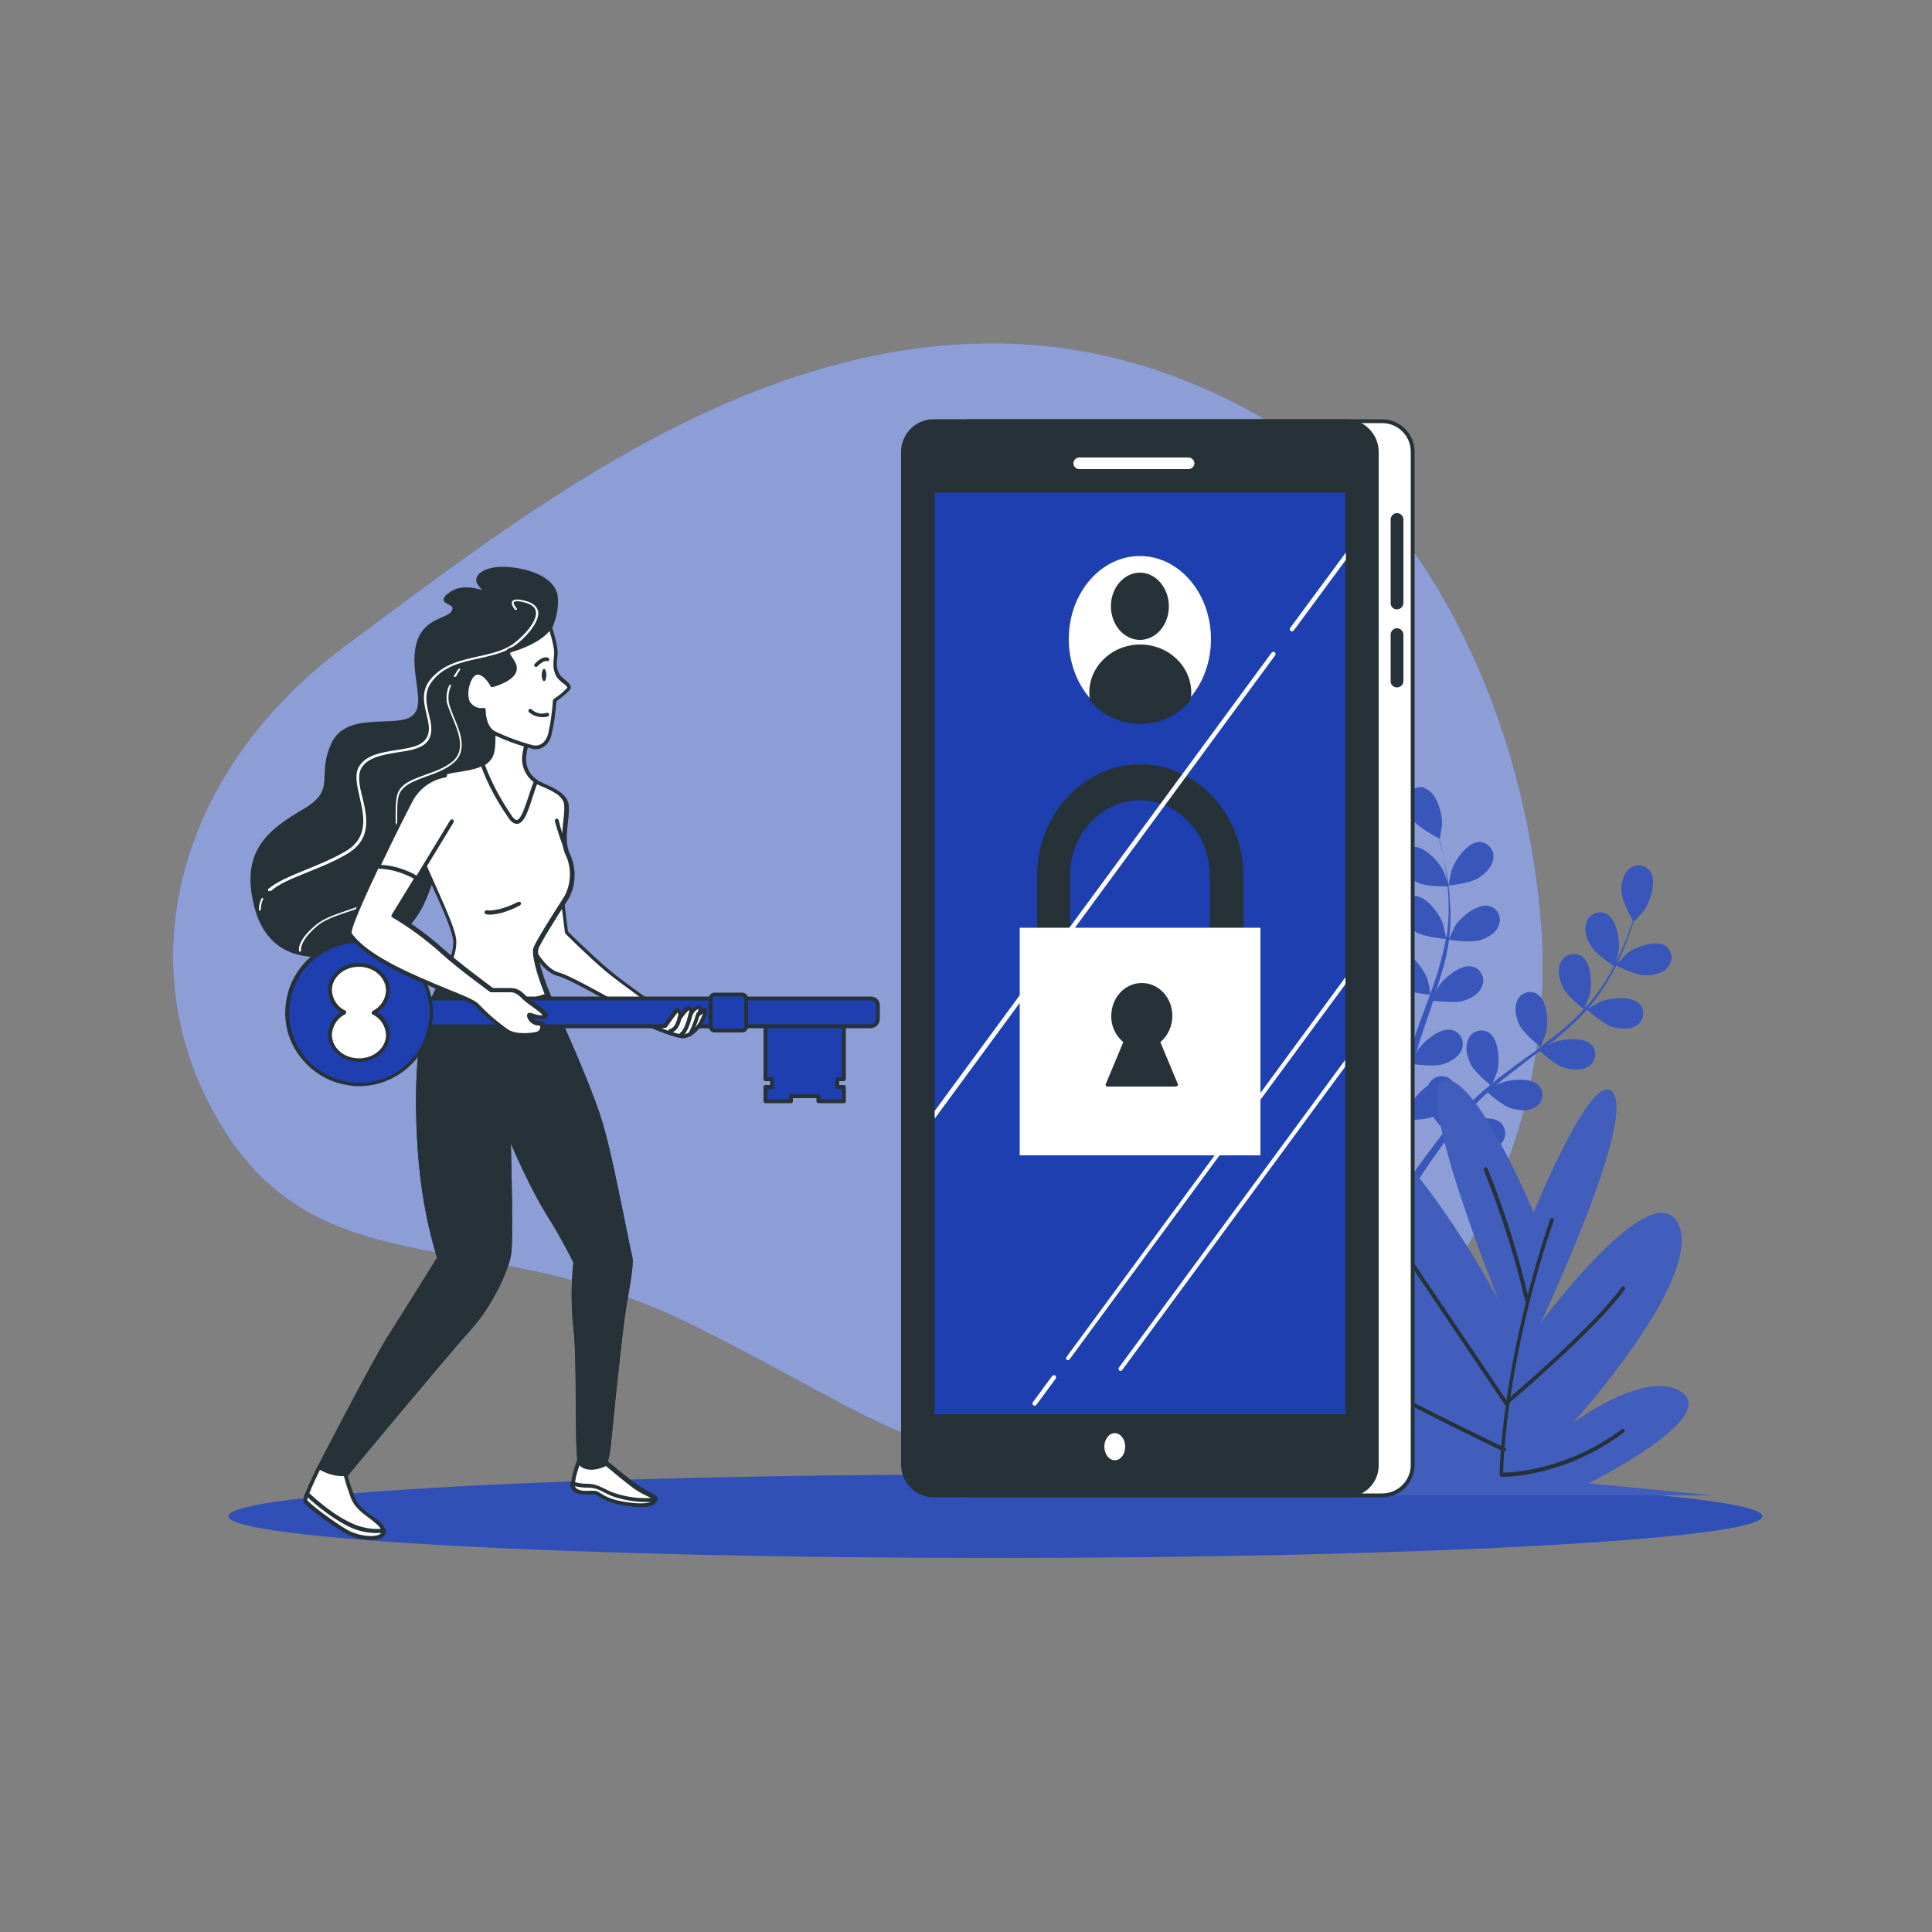 <svg width="188" height="188" viewBox="0 0 188 188" fill="none" xmlns="http://www.w3.org/2000/svg">
    <rect x="0" y="0" width="188" height="188" fill="#808080" stroke="none"/>
    <path d="M134.006 49.219C134.006 49.219 118.853 32.637 94.902 33.427C70.951 34.216 50.497 50.309 33.577 62.867C16.657 75.426 12.145 94.978 21.958 110.206C31.772 125.434 47.451 119.042 67.379 128.931C87.307 138.82 91.105 144.46 113.289 142.053C135.473 139.647 152.393 115.019 149.874 88.811C147.354 62.604 134.006 49.219 134.006 49.219Z" fill="#1D3FB0"/>
    <g opacity="0.7">
        <path opacity="0.7" d="M134.006 49.219C134.006 49.219 118.853 32.637 94.902 33.427C70.951 34.216 50.497 50.309 33.577 62.867C16.657 75.426 12.145 94.978 21.958 110.206C31.772 125.434 47.451 119.042 67.379 128.931C87.307 138.82 91.105 144.46 113.289 142.053C135.473 139.647 152.393 115.019 149.874 88.811C147.354 62.604 134.006 49.219 134.006 49.219Z" fill="white"/>
    </g>
    <path d="M96.858 151.603C138.078 151.603 171.494 149.785 171.494 147.542C171.494 145.3 138.078 143.481 96.858 143.481C55.637 143.481 22.222 145.3 22.222 147.542C22.222 149.785 55.637 151.603 96.858 151.603Z" fill="#1D3FB0"/>
    <g opacity="0.3">
        <path opacity="0.3" d="M96.858 151.603C138.078 151.603 171.494 149.785 171.494 147.542C171.494 145.3 138.078 143.481 96.858 143.481C55.637 143.481 22.222 145.3 22.222 147.542C22.222 149.785 55.637 151.603 96.858 151.603Z" fill="white"/>
    </g>
    <path d="M140.962 86.179C140.925 86.179 141.226 84.788 141.263 84.675C141.602 83.66 142.805 81.93 143.97 81.93C144.722 81.968 145.362 82.607 145.324 83.359C145.324 83.397 145.324 83.472 145.324 83.509C145.249 84.337 144.497 85.051 143.82 85.465C143.03 85.953 140.962 86.179 140.962 86.179Z" fill="#1D3FB0"/>
    <path d="M138.707 76.742C139.835 77.155 140.361 79.186 140.323 80.238C140.323 80.314 140.098 81.742 140.098 81.742H140.06C140.135 82.081 140.248 82.419 140.323 82.795C140.474 83.51 140.662 84.299 140.812 85.201C140.963 86.141 141.075 87.119 141.113 88.059C141.188 89.15 141.151 90.202 141 91.293V91.33C141.151 91.029 141.564 90.165 141.602 90.09C142.166 89.225 143.82 87.834 144.948 88.172C145.7 88.397 146.114 89.187 145.888 89.901C145.888 89.939 145.851 89.977 145.851 90.052C145.55 90.841 144.647 91.33 143.895 91.518C143.031 91.744 141.151 91.481 141 91.443C140.85 92.534 140.624 93.624 140.286 94.677C140.098 95.278 139.91 95.918 139.722 96.519C139.872 96.256 139.985 96.03 139.985 95.993C140.549 95.128 142.203 93.737 143.331 94.075C144.083 94.301 144.497 95.09 144.271 95.805C144.271 95.842 144.234 95.918 144.234 95.955C143.933 96.745 143.031 97.234 142.279 97.421C141.527 97.609 139.872 97.421 139.459 97.384C139.383 97.609 139.308 97.835 139.233 98.098C138.857 99.226 138.443 100.354 138.105 101.445C137.992 101.821 137.879 102.234 137.767 102.61C137.879 102.385 137.992 102.159 137.992 102.159C138.556 101.294 140.211 99.903 141.339 100.242C142.091 100.467 142.504 101.257 142.279 102.009C142.279 102.046 142.241 102.084 142.241 102.122C141.94 102.911 141.038 103.4 140.286 103.588C139.534 103.776 138.067 103.626 137.541 103.55C137.428 103.964 137.353 104.34 137.278 104.754C137.24 105.017 137.165 105.28 137.127 105.543C137.09 105.806 137.052 106.07 137.015 106.333C136.977 106.859 136.902 107.386 136.864 107.874C136.827 108.213 136.827 108.551 136.789 108.89C136.902 108.514 137.165 107.724 137.165 107.686C137.579 106.859 138.218 106.145 138.97 105.618C139.007 105.506 139.045 105.43 139.12 105.355C139.534 104.716 140.399 104.528 141.038 104.942C141.075 104.979 141.113 104.979 141.151 105.017C142.053 105.769 141.827 107.912 141.414 108.89C141.376 108.927 141.038 109.529 140.85 109.905C141 109.717 141.151 109.529 141.339 109.303C141.677 108.89 142.015 108.514 142.354 108.1L142.918 107.498C143.106 107.31 143.331 107.085 143.519 106.897C143.971 106.446 144.497 105.994 145.023 105.581C144.685 105.28 143.444 104.265 143.106 103.55C142.767 102.836 142.504 101.858 142.88 101.106C143.181 100.392 144.008 100.091 144.723 100.392C144.76 100.43 144.798 100.43 144.873 100.467C145.851 101.106 145.963 103.212 145.7 104.227C145.7 104.302 145.399 105.017 145.249 105.393C145.55 105.13 145.851 104.866 146.189 104.641C147.129 103.926 148.069 103.212 149.047 102.535L149.911 101.896C149.799 101.783 148.295 100.58 147.881 99.79C147.543 99.076 147.279 98.098 147.655 97.346C147.956 96.632 148.821 96.331 149.498 96.669C149.535 96.707 149.573 96.707 149.611 96.745C150.588 97.384 150.701 99.49 150.438 100.505C150.438 100.58 150.024 101.595 149.911 101.858C150.551 101.37 151.19 100.881 151.791 100.392C152.619 99.715 153.408 99.001 154.123 98.211C154.085 98.174 152.506 96.933 152.092 96.106C151.754 95.391 151.491 94.413 151.867 93.662C152.167 92.947 152.995 92.646 153.709 92.947C153.747 92.985 153.822 92.985 153.859 93.022C154.875 93.662 154.95 95.767 154.687 96.782C154.687 96.858 154.386 97.609 154.235 97.986L154.311 98.023C155.025 97.234 155.664 96.369 156.228 95.466C156.529 94.978 156.83 94.489 157.055 94C156.755 93.812 155.326 92.872 154.875 92.157C154.423 91.443 154.085 90.541 154.386 89.751C154.611 89.037 155.401 88.623 156.153 88.849C156.191 88.849 156.228 88.886 156.266 88.886C157.319 89.413 157.657 91.481 157.507 92.534C157.507 92.571 157.356 93.173 157.243 93.586C157.356 93.361 157.469 93.135 157.582 92.909C157.958 92.12 158.296 91.33 158.522 90.653C158.672 90.278 158.785 89.901 158.898 89.601C158.71 89.225 157.883 87.758 157.807 86.969C157.732 86.179 157.845 85.164 158.484 84.6C159.048 84.073 159.913 84.073 160.439 84.638C160.477 84.675 160.515 84.713 160.552 84.75C161.267 85.69 160.59 87.721 159.988 88.585C159.951 88.661 158.973 89.713 158.973 89.713V89.676C158.86 90.014 158.747 90.353 158.635 90.691C158.371 91.368 158.108 92.157 157.732 92.947C157.356 93.812 156.905 94.677 156.416 95.504C155.852 96.444 155.251 97.309 154.536 98.136L154.499 98.174C154.799 97.986 155.627 97.497 155.702 97.497C156.679 97.083 158.785 96.858 159.575 97.722C160.063 98.324 159.988 99.189 159.387 99.677C159.349 99.715 159.311 99.753 159.274 99.753C158.597 100.242 157.582 100.129 156.83 99.903C156.003 99.64 154.574 98.362 154.423 98.249C153.671 99.076 152.919 99.828 152.055 100.542C151.566 100.956 151.077 101.37 150.551 101.783C150.814 101.633 151.039 101.52 151.077 101.482C152.055 101.069 154.16 100.843 154.912 101.708C155.401 102.31 155.326 103.174 154.724 103.663C154.687 103.701 154.649 103.738 154.611 103.738C153.935 104.227 152.919 104.114 152.167 103.889C151.415 103.663 150.175 102.573 149.836 102.272L149.235 102.723C148.295 103.438 147.355 104.152 146.415 104.904C146.076 105.167 145.775 105.43 145.475 105.694C145.7 105.543 145.888 105.468 145.926 105.43C146.903 105.017 149.009 104.791 149.761 105.656C150.25 106.258 150.175 107.122 149.573 107.611C149.535 107.649 149.498 107.686 149.46 107.686C148.783 108.175 147.768 108.062 147.016 107.837C146.264 107.611 145.136 106.634 144.76 106.295C144.459 106.596 144.159 106.859 143.858 107.16C143.67 107.348 143.482 107.536 143.294 107.762C143.106 107.987 142.918 108.175 142.767 108.363C142.429 108.777 142.091 109.19 141.79 109.566C141.564 109.83 141.376 110.093 141.151 110.356C141.451 110.093 142.091 109.604 142.166 109.566C143.068 109.002 145.099 108.438 146.001 109.228C146.565 109.754 146.64 110.619 146.114 111.221C146.076 111.258 146.039 111.296 146.001 111.334C145.399 111.898 144.384 111.973 143.595 111.86C142.73 111.71 141.188 110.732 141 110.582C140.662 111.033 140.323 111.446 140.023 111.898C138.97 113.326 138.18 114.567 137.616 115.47L137.579 115.545L136.864 115.206C136.902 115.169 136.939 115.094 136.977 115.018C137.541 114.154 138.406 112.913 139.496 111.484C139.835 111.033 140.211 110.544 140.587 110.055C140.173 109.604 139.797 109.153 139.459 108.664C138.631 109.002 136.902 109.002 136.676 109.002C136.639 109.566 136.601 110.093 136.601 110.619C136.526 112.386 136.526 113.89 136.563 114.906V115.018L135.774 114.642C135.774 113.627 135.811 112.236 135.924 110.582C135.962 110.018 135.999 109.416 136.075 108.777C135.849 108.739 134.044 108.25 133.367 107.724C132.766 107.235 132.089 106.446 132.126 105.618C132.126 104.866 132.728 104.227 133.518 104.227C133.555 104.227 133.631 104.227 133.668 104.227C134.834 104.378 135.811 106.258 135.999 107.31C135.999 107.386 136.075 108.062 136.075 108.476C136.112 108.213 136.112 107.987 136.15 107.724C136.187 107.198 136.263 106.709 136.338 106.145C136.375 105.882 136.413 105.618 136.451 105.355C136.488 105.092 136.563 104.791 136.639 104.528C136.789 103.889 136.939 103.25 137.165 102.61C136.714 102.573 135.097 102.385 134.42 101.971C133.743 101.558 132.991 100.881 132.878 100.054C132.766 99.302 133.255 98.587 134.007 98.437C134.044 98.437 134.119 98.437 134.157 98.437C135.323 98.399 136.601 100.129 136.939 101.106C136.977 101.182 137.127 101.896 137.203 102.31C137.315 101.934 137.428 101.52 137.579 101.144C137.955 100.016 138.368 98.925 138.782 97.797C138.895 97.459 139.045 97.121 139.158 96.782C139.007 96.782 137.09 96.594 136.338 96.143C135.661 95.767 134.909 95.053 134.796 94.225C134.683 93.474 135.21 92.759 135.962 92.609C135.999 92.609 136.075 92.609 136.112 92.609C137.278 92.571 138.556 94.301 138.895 95.278C138.932 95.353 139.158 96.406 139.195 96.707C139.459 95.955 139.722 95.203 139.947 94.451C140.248 93.436 140.511 92.383 140.699 91.368C140.624 91.368 138.631 91.18 137.842 90.729C137.165 90.353 136.413 89.638 136.3 88.811C136.187 88.059 136.714 87.345 137.466 87.194C137.503 87.194 137.579 87.194 137.616 87.194C138.782 87.157 140.06 88.886 140.399 89.864C140.436 89.939 140.587 90.729 140.699 91.142H140.775C140.925 90.09 141 88.999 140.963 87.946C140.963 87.345 140.925 86.781 140.85 86.254C140.474 86.254 138.782 86.254 138.03 85.916C137.278 85.578 136.488 85.013 136.3 84.186C136.112 83.434 136.526 82.682 137.278 82.457C137.315 82.457 137.391 82.419 137.428 82.419C138.594 82.269 140.023 83.848 140.474 84.788C140.511 84.826 140.699 85.389 140.812 85.803C140.775 85.578 140.775 85.314 140.737 85.089C140.624 84.186 140.436 83.397 140.323 82.682C140.248 82.269 140.135 81.93 140.06 81.592C139.684 81.404 138.218 80.614 137.691 80.013C137.165 79.411 136.751 78.471 136.939 77.681C137.09 76.93 137.842 76.441 138.594 76.629C138.594 76.704 138.631 76.704 138.707 76.742Z" fill="#1D3FB0"/>
    <path d="M159.988 94.902C159.048 94.865 157.206 93.925 157.206 93.925C157.206 93.925 158.183 92.909 158.258 92.834C159.086 92.157 161.079 91.405 162.056 92.045C162.695 92.496 162.846 93.361 162.395 94C162.357 94.037 162.319 94.075 162.319 94.113C161.793 94.752 160.778 94.94 159.988 94.902Z" fill="#1D3FB0"/>
    <g opacity="0.5">
        <g opacity="0.5">
            <path opacity="0.5" d="M140.962 86.179C140.925 86.179 141.226 84.788 141.263 84.675C141.602 83.66 142.805 81.93 143.97 81.93C144.722 81.968 145.362 82.607 145.324 83.359C145.324 83.397 145.324 83.472 145.324 83.509C145.249 84.337 144.497 85.051 143.82 85.465C143.03 85.953 140.962 86.179 140.962 86.179Z" fill="white"/>
        </g>
        <g opacity="0.5">
            <path opacity="0.5" d="M138.707 76.742C139.835 77.155 140.361 79.186 140.323 80.238C140.323 80.314 140.098 81.742 140.098 81.742H140.06C140.135 82.081 140.248 82.419 140.323 82.795C140.474 83.51 140.662 84.299 140.812 85.201C140.963 86.141 141.075 87.119 141.113 88.059C141.188 89.15 141.151 90.202 141 91.293V91.33C141.151 91.029 141.564 90.165 141.602 90.09C142.166 89.225 143.82 87.834 144.948 88.172C145.7 88.397 146.114 89.187 145.888 89.901C145.888 89.939 145.851 89.977 145.851 90.052C145.55 90.841 144.647 91.33 143.895 91.518C143.031 91.744 141.151 91.481 141 91.443C140.85 92.534 140.624 93.624 140.286 94.677C140.098 95.278 139.91 95.918 139.722 96.519C139.872 96.256 139.985 96.03 139.985 95.993C140.549 95.128 142.203 93.737 143.331 94.075C144.083 94.301 144.497 95.09 144.271 95.805C144.271 95.842 144.234 95.918 144.234 95.955C143.933 96.745 143.031 97.234 142.279 97.421C141.527 97.609 139.872 97.421 139.459 97.384C139.383 97.609 139.308 97.835 139.233 98.098C138.857 99.226 138.443 100.354 138.105 101.445C137.992 101.821 137.879 102.234 137.767 102.61C137.879 102.385 137.992 102.159 137.992 102.159C138.556 101.294 140.211 99.903 141.339 100.242C142.091 100.467 142.504 101.257 142.279 102.009C142.279 102.046 142.241 102.084 142.241 102.122C141.94 102.911 141.038 103.4 140.286 103.588C139.534 103.776 138.067 103.626 137.541 103.55C137.428 103.964 137.353 104.34 137.278 104.754C137.24 105.017 137.165 105.28 137.127 105.543C137.09 105.806 137.052 106.07 137.015 106.333C136.977 106.859 136.902 107.386 136.864 107.874C136.827 108.213 136.827 108.551 136.789 108.89C136.902 108.514 137.165 107.724 137.165 107.686C137.579 106.859 138.218 106.145 138.97 105.618C139.007 105.506 139.045 105.43 139.12 105.355C139.534 104.716 140.399 104.528 141.038 104.942C141.075 104.979 141.113 104.979 141.151 105.017C142.053 105.769 141.827 107.912 141.414 108.89C141.376 108.927 141.038 109.529 140.85 109.905C141 109.717 141.151 109.529 141.339 109.303C141.677 108.89 142.015 108.514 142.354 108.1L142.918 107.498C143.106 107.31 143.331 107.085 143.519 106.897C143.971 106.446 144.497 105.994 145.023 105.581C144.685 105.28 143.444 104.265 143.106 103.55C142.767 102.836 142.504 101.858 142.88 101.106C143.181 100.392 144.008 100.091 144.723 100.392C144.76 100.43 144.798 100.43 144.873 100.467C145.851 101.106 145.963 103.212 145.7 104.227C145.7 104.302 145.399 105.017 145.249 105.393C145.55 105.13 145.851 104.866 146.189 104.641C147.129 103.926 148.069 103.212 149.047 102.535L149.911 101.896C149.799 101.783 148.295 100.58 147.881 99.79C147.543 99.076 147.279 98.098 147.655 97.346C147.956 96.632 148.821 96.331 149.498 96.669C149.535 96.707 149.573 96.707 149.611 96.745C150.588 97.384 150.701 99.49 150.438 100.505C150.438 100.58 150.024 101.595 149.911 101.858C150.551 101.37 151.19 100.881 151.791 100.392C152.619 99.715 153.408 99.001 154.123 98.211C154.085 98.174 152.506 96.933 152.092 96.106C151.754 95.391 151.491 94.413 151.867 93.662C152.167 92.947 152.995 92.646 153.709 92.947C153.747 92.985 153.822 92.985 153.859 93.022C154.875 93.662 154.95 95.767 154.687 96.782C154.687 96.858 154.386 97.609 154.235 97.986L154.311 98.023C155.025 97.234 155.664 96.369 156.228 95.466C156.529 94.978 156.83 94.489 157.055 94C156.755 93.812 155.326 92.872 154.875 92.157C154.423 91.443 154.085 90.541 154.386 89.751C154.611 89.037 155.401 88.623 156.153 88.849C156.191 88.849 156.228 88.886 156.266 88.886C157.319 89.413 157.657 91.481 157.507 92.534C157.507 92.571 157.356 93.173 157.243 93.586C157.356 93.361 157.469 93.135 157.582 92.909C157.958 92.12 158.296 91.33 158.522 90.653C158.672 90.278 158.785 89.901 158.898 89.601C158.71 89.225 157.883 87.758 157.807 86.969C157.732 86.179 157.845 85.164 158.484 84.6C159.048 84.073 159.913 84.073 160.439 84.638C160.477 84.675 160.515 84.713 160.552 84.75C161.267 85.69 160.59 87.721 159.988 88.585C159.951 88.661 158.973 89.713 158.973 89.713V89.676C158.86 90.014 158.747 90.353 158.635 90.691C158.371 91.368 158.108 92.157 157.732 92.947C157.356 93.812 156.905 94.677 156.416 95.504C155.852 96.444 155.251 97.309 154.536 98.136L154.499 98.174C154.799 97.986 155.627 97.497 155.702 97.497C156.679 97.083 158.785 96.858 159.575 97.722C160.063 98.324 159.988 99.189 159.387 99.677C159.349 99.715 159.311 99.753 159.274 99.753C158.597 100.242 157.582 100.129 156.83 99.903C156.003 99.64 154.574 98.362 154.423 98.249C153.671 99.076 152.919 99.828 152.055 100.542C151.566 100.956 151.077 101.37 150.551 101.783C150.814 101.633 151.039 101.52 151.077 101.482C152.055 101.069 154.16 100.843 154.912 101.708C155.401 102.31 155.326 103.174 154.724 103.663C154.687 103.701 154.649 103.738 154.611 103.738C153.935 104.227 152.919 104.114 152.167 103.889C151.415 103.663 150.175 102.573 149.836 102.272L149.235 102.723C148.295 103.438 147.355 104.152 146.415 104.904C146.076 105.167 145.775 105.43 145.475 105.694C145.7 105.543 145.888 105.468 145.926 105.43C146.903 105.017 149.009 104.791 149.761 105.656C150.25 106.258 150.175 107.122 149.573 107.611C149.535 107.649 149.498 107.686 149.46 107.686C148.783 108.175 147.768 108.062 147.016 107.837C146.264 107.611 145.136 106.634 144.76 106.295C144.459 106.596 144.159 106.859 143.858 107.16C143.67 107.348 143.482 107.536 143.294 107.762C143.106 107.987 142.918 108.175 142.767 108.363C142.429 108.777 142.091 109.19 141.79 109.566C141.564 109.83 141.376 110.093 141.151 110.356C141.451 110.093 142.091 109.604 142.166 109.566C143.068 109.002 145.099 108.438 146.001 109.228C146.565 109.754 146.64 110.619 146.114 111.221C146.076 111.258 146.039 111.296 146.001 111.334C145.399 111.898 144.384 111.973 143.595 111.86C142.73 111.71 141.188 110.732 141 110.582C140.662 111.033 140.323 111.446 140.023 111.898C138.97 113.326 138.18 114.567 137.616 115.47L137.579 115.545L136.864 115.206C136.902 115.169 136.939 115.094 136.977 115.018C137.541 114.154 138.406 112.913 139.496 111.484C139.835 111.033 140.211 110.544 140.587 110.055C140.173 109.604 139.797 109.153 139.459 108.664C138.631 109.002 136.902 109.002 136.676 109.002C136.639 109.566 136.601 110.093 136.601 110.619C136.526 112.386 136.526 113.89 136.563 114.906V115.018L135.774 114.642C135.774 113.627 135.811 112.236 135.924 110.582C135.962 110.018 135.999 109.416 136.075 108.777C135.849 108.739 134.044 108.25 133.367 107.724C132.766 107.235 132.089 106.446 132.126 105.618C132.126 104.866 132.728 104.227 133.518 104.227C133.555 104.227 133.631 104.227 133.668 104.227C134.834 104.378 135.811 106.258 135.999 107.31C135.999 107.386 136.075 108.062 136.075 108.476C136.112 108.213 136.112 107.987 136.15 107.724C136.187 107.198 136.263 106.709 136.338 106.145C136.375 105.882 136.413 105.618 136.451 105.355C136.488 105.092 136.563 104.791 136.639 104.528C136.789 103.889 136.939 103.25 137.165 102.61C136.714 102.573 135.097 102.385 134.42 101.971C133.743 101.558 132.991 100.881 132.878 100.054C132.766 99.302 133.255 98.587 134.007 98.437C134.044 98.437 134.119 98.437 134.157 98.437C135.323 98.399 136.601 100.129 136.939 101.106C136.977 101.182 137.127 101.896 137.203 102.31C137.315 101.934 137.428 101.52 137.579 101.144C137.955 100.016 138.368 98.925 138.782 97.797C138.895 97.459 139.045 97.121 139.158 96.782C139.007 96.782 137.09 96.594 136.338 96.143C135.661 95.767 134.909 95.053 134.796 94.225C134.683 93.474 135.21 92.759 135.962 92.609C135.999 92.609 136.075 92.609 136.112 92.609C137.278 92.571 138.556 94.301 138.895 95.278C138.932 95.353 139.158 96.406 139.195 96.707C139.459 95.955 139.722 95.203 139.947 94.451C140.248 93.436 140.511 92.383 140.699 91.368C140.624 91.368 138.631 91.18 137.842 90.729C137.165 90.353 136.413 89.638 136.3 88.811C136.187 88.059 136.714 87.345 137.466 87.194C137.503 87.194 137.579 87.194 137.616 87.194C138.782 87.157 140.06 88.886 140.399 89.864C140.436 89.939 140.587 90.729 140.699 91.142H140.775C140.925 90.09 141 88.999 140.963 87.946C140.963 87.345 140.925 86.781 140.85 86.254C140.474 86.254 138.782 86.254 138.03 85.916C137.278 85.578 136.488 85.013 136.3 84.186C136.112 83.434 136.526 82.682 137.278 82.457C137.315 82.457 137.391 82.419 137.428 82.419C138.594 82.269 140.023 83.848 140.474 84.788C140.511 84.826 140.699 85.389 140.812 85.803C140.775 85.578 140.775 85.314 140.737 85.089C140.624 84.186 140.436 83.397 140.323 82.682C140.248 82.269 140.135 81.93 140.06 81.592C139.684 81.404 138.218 80.614 137.691 80.013C137.165 79.411 136.751 78.471 136.939 77.681C137.09 76.93 137.842 76.441 138.594 76.629C138.594 76.704 138.631 76.704 138.707 76.742Z" fill="white"/>
        </g>
        <g opacity="0.5">
            <path opacity="0.5" d="M159.988 94.902C159.048 94.865 157.206 93.925 157.206 93.925C157.206 93.925 158.183 92.909 158.259 92.834C159.086 92.157 161.079 91.405 162.056 92.045C162.695 92.496 162.846 93.361 162.395 94C162.357 94.037 162.319 94.075 162.319 94.113C161.793 94.752 160.778 94.94 159.988 94.902Z" fill="white"/>
        </g>
    </g>
    <path d="M149.234 117.989C149.234 117.989 143.632 104.491 140.511 105.092C137.39 105.694 145.85 126.562 145.85 126.562C145.85 126.562 135.999 107.987 129.306 107.987C122.614 107.987 131.75 128.479 140.248 135.323C140.248 135.323 126.825 120.884 119.004 124.005C111.183 127.126 134.646 141.79 134.646 141.79C134.646 141.79 120.997 137.503 122.576 140.812C124.155 144.121 128.404 144.723 128.404 144.723L112.988 145.512H166.643L154.574 144.347C154.574 144.347 167.094 138.105 163.748 135.548C160.402 132.991 153.032 138.481 153.032 138.481C153.032 138.481 165.778 124.419 163.334 119.155C160.89 113.891 149.911 128.743 149.911 128.743C149.911 128.743 158.86 109.792 157.055 106.483C155.25 103.175 149.234 117.989 149.234 117.989Z" fill="#1D3FB0"/>
    <g opacity="0.4">
        <path opacity="0.4" d="M149.234 117.989C149.234 117.989 143.632 104.491 140.511 105.092C137.39 105.694 145.85 126.562 145.85 126.562C145.85 126.562 135.999 107.987 129.306 107.987C122.614 107.987 131.75 128.479 140.248 135.323C140.248 135.323 126.825 120.884 119.004 124.005C111.183 127.126 134.646 141.79 134.646 141.79C134.646 141.79 120.997 137.503 122.576 140.812C124.155 144.121 128.404 144.723 128.404 144.723L112.988 145.512H166.643L154.574 144.347C154.574 144.347 167.094 138.105 163.748 135.548C160.402 132.991 153.032 138.481 153.032 138.481C153.032 138.481 165.778 124.419 163.334 119.155C160.89 113.891 149.911 128.743 149.911 128.743C149.911 128.743 158.86 109.792 157.055 106.483C155.25 103.175 149.234 117.989 149.234 117.989Z" fill="white"/>
    </g>
    <path d="M146.226 143.708C146.151 143.708 146.114 143.708 146.114 143.708C146.001 143.708 145.926 143.632 145.926 143.52C145.926 143.407 146.001 133.029 150.851 118.628C150.889 118.516 151.002 118.478 151.077 118.516C151.19 118.553 151.227 118.666 151.19 118.741C146.678 132.014 146.302 141.865 146.264 143.294C147.279 143.294 152.506 143.031 157.807 139.083C157.882 139.008 157.995 139.045 158.07 139.12C158.146 139.196 158.108 139.308 158.033 139.384C152.506 143.52 147.054 143.708 146.226 143.708Z" fill="#263238"/>
    <path d="M148.595 126.712C148.52 126.712 148.445 126.637 148.407 126.562C147.392 122.238 146.038 117.951 144.384 113.853C144.346 113.74 144.384 113.665 144.497 113.59C144.61 113.552 144.685 113.59 144.76 113.703C146.414 117.839 147.768 122.125 148.783 126.487C148.821 126.599 148.746 126.675 148.633 126.712C148.595 126.712 148.595 126.712 148.595 126.712Z" fill="#263238"/>
    <path d="M146.565 136.751C146.49 136.751 146.452 136.714 146.415 136.676L133.894 118.102C133.819 118.026 133.856 117.914 133.931 117.838C134.007 117.763 134.119 117.801 134.195 117.876L146.603 136.262C147.768 135.247 155.175 128.93 157.807 125.246C157.883 125.17 157.995 125.133 158.071 125.208C158.146 125.283 158.183 125.396 158.108 125.471C155.213 129.494 146.753 136.601 146.678 136.676C146.64 136.751 146.603 136.751 146.565 136.751Z" fill="#263238"/>
    <path d="M146.339 141.225C146.302 141.225 146.302 141.225 146.264 141.225C146.114 141.15 132.991 134.908 127.69 131.374C127.614 131.299 127.577 131.186 127.652 131.111C127.727 131.036 127.84 130.998 127.915 131.073C133.217 134.608 146.302 140.812 146.452 140.887C146.527 140.924 146.603 141.037 146.527 141.15C146.49 141.188 146.415 141.225 146.339 141.225Z" fill="#263238"/>
    <path d="M94.338 40.984H134.495C136.15 40.984 137.466 42.3 137.466 43.954V142.541C137.466 144.196 136.15 145.512 134.495 145.512H94.338C92.684 145.512 91.368 144.196 91.368 142.541V43.954C91.368 42.3 92.684 40.984 94.338 40.984Z" fill="white"/>
    <path d="M134.495 145.7H94.338C92.609 145.7 91.18 144.271 91.18 142.541V43.954C91.18 42.225 92.609 40.796 94.338 40.796H134.495C136.225 40.796 137.654 42.225 137.654 43.954V142.541C137.654 144.271 136.262 145.7 134.495 145.7ZM94.338 41.172C92.797 41.172 91.556 42.413 91.556 43.954V142.541C91.556 144.083 92.797 145.324 94.338 145.324H134.495C136.037 145.324 137.278 144.083 137.278 142.541V43.954C137.278 42.413 136.037 41.172 134.495 41.172H94.338Z" fill="#263238"/>
    <path d="M135.924 59.295C135.586 59.295 135.323 59.032 135.323 58.694V50.497C135.36 50.158 135.661 49.895 135.999 49.933C136.3 49.97 136.526 50.196 136.563 50.497V58.656C136.563 58.994 136.3 59.295 135.924 59.295C135.962 59.295 135.962 59.295 135.924 59.295Z" fill="#263238"/>
    <path d="M135.924 66.891C135.586 66.891 135.323 66.627 135.323 66.289V61.702C135.36 61.364 135.661 61.1 135.999 61.138C136.3 61.175 136.526 61.401 136.563 61.702V66.289C136.563 66.627 136.263 66.891 135.924 66.891Z" fill="#263238"/>
    <path d="M90.842 40.984H130.998C132.653 40.984 133.969 42.3 133.969 43.954V142.541C133.969 144.196 132.653 145.512 130.998 145.512H90.842C89.187 145.512 87.871 144.196 87.871 142.541V43.954C87.871 42.3 89.225 40.984 90.842 40.984Z" fill="#263238"/>
    <path d="M131.036 145.7H90.842C89.112 145.7 87.683 144.271 87.683 142.541V43.954C87.683 42.225 89.112 40.796 90.842 40.796H130.998C132.728 40.796 134.157 42.225 134.157 43.954V142.541C134.194 144.271 132.766 145.7 131.036 145.7ZM90.842 41.172C89.3 41.172 88.059 42.413 88.059 43.954V142.541C88.059 144.083 89.3 145.324 90.842 145.324H130.998C132.54 145.324 133.781 144.083 133.781 142.541V43.954C133.781 42.413 132.54 41.172 130.998 41.172H90.842Z" fill="#263238"/>
    <path d="M130.923 47.94H90.954V137.616H130.923V47.94Z" fill="#1D3FB0"/>
    <path d="M115.658 45.647H105.017C104.716 45.647 104.453 45.383 104.453 45.083C104.453 44.782 104.716 44.519 105.017 44.519H115.658C115.958 44.519 116.222 44.782 116.222 45.083C116.222 45.383 115.958 45.647 115.658 45.647Z" fill="white"/>
    <path d="M109.491 140.775C109.491 141.527 109.04 142.091 108.476 142.091C107.912 142.091 107.461 141.489 107.461 140.775C107.461 140.06 107.912 139.458 108.476 139.458C109.04 139.458 109.491 140.06 109.491 140.775Z" fill="white"/>
    <path d="M110.92 70.274C114.741 70.274 117.838 66.655 117.838 62.19C117.838 57.726 114.741 54.106 110.92 54.106C107.099 54.106 104.002 57.726 104.002 62.19C104.002 66.655 107.099 70.274 110.92 70.274Z" fill="white"/>
    <path d="M110.92 62.078C112.374 62.078 113.552 60.697 113.552 58.994C113.552 57.291 112.374 55.911 110.92 55.911C109.466 55.911 108.288 57.291 108.288 58.994C108.288 60.697 109.466 62.078 110.92 62.078Z" fill="#263238"/>
    <path d="M110.92 62.266C109.378 62.266 108.1 60.799 108.1 58.994C108.1 57.19 109.378 55.723 110.92 55.723C112.462 55.723 113.74 57.19 113.74 58.994C113.74 60.799 112.499 62.266 110.92 62.266ZM110.92 56.099C109.566 56.099 108.476 57.377 108.476 58.994C108.476 60.611 109.566 61.889 110.92 61.889C112.274 61.889 113.364 60.611 113.364 58.994C113.364 57.377 112.274 56.099 110.92 56.099Z" fill="#263238"/>
    <path d="M110.92 62.867C108.288 62.867 106.145 64.898 106.145 67.379C106.145 67.605 106.183 67.83 106.22 68.056C108.439 70.65 112.386 70.951 114.981 68.733C115.206 68.507 115.432 68.282 115.658 68.056C115.695 67.83 115.733 67.605 115.733 67.379C115.733 64.898 113.59 62.867 110.92 62.867Z" fill="#263238"/>
    <path d="M110.958 70.462C110.807 70.462 110.619 70.462 110.469 70.425C108.777 70.274 107.198 69.522 106.107 68.206C106.07 68.169 106.07 68.169 106.07 68.131C106.032 67.906 105.995 67.642 105.995 67.417C105.995 64.822 108.213 62.717 110.958 62.717C113.703 62.717 115.921 64.822 115.921 67.417C115.921 67.642 115.883 67.906 115.846 68.131C115.846 68.169 115.808 68.206 115.808 68.206C115.583 68.47 115.357 68.695 115.094 68.921C113.928 69.898 112.462 70.462 110.958 70.462ZM106.408 68.018C107.461 69.222 108.89 69.936 110.507 70.086C112.123 70.199 113.665 69.71 114.906 68.658C115.131 68.47 115.319 68.244 115.545 68.056C115.583 67.868 115.583 67.642 115.583 67.454C115.583 65.086 113.515 63.13 110.995 63.13C108.476 63.13 106.408 65.086 106.408 67.454C106.333 67.605 106.371 67.793 106.408 68.018Z" fill="#263238"/>
    <path d="M119.38 97.384H102.535C101.595 97.347 100.881 96.557 100.919 95.655V85.24C100.919 79.261 105.431 74.373 110.958 74.373C116.485 74.373 120.997 79.261 120.997 85.24V95.655C121.035 96.557 120.283 97.347 119.38 97.384ZM104.115 93.888H117.726V85.24C117.726 81.179 114.68 77.87 110.92 77.87C107.16 77.87 104.115 81.179 104.115 85.24V93.888Z" fill="#263238"/>
    <path d="M122.651 90.277H99.227V112.424H122.651V90.277Z" fill="white"/>
    <path d="M114.342 105.543L112.612 101.369C113.402 100.768 113.853 99.865 113.815 98.888C113.815 97.234 112.574 95.88 111.033 95.88C109.491 95.88 108.25 97.234 108.25 98.888C108.25 99.865 108.702 100.805 109.454 101.369L107.724 105.543H114.342Z" fill="#263238"/>
    <path d="M114.342 105.731H107.762C107.686 105.731 107.649 105.694 107.611 105.656C107.574 105.618 107.574 105.543 107.611 105.468L109.303 101.407C108.551 100.768 108.1 99.828 108.138 98.85C108.138 97.083 109.454 95.654 111.108 95.654C112.762 95.654 114.078 97.083 114.078 98.85C114.078 99.828 113.665 100.768 112.913 101.407L114.605 105.468C114.642 105.543 114.605 105.581 114.605 105.656C114.454 105.694 114.417 105.731 114.342 105.731ZM108.025 105.355H114.041L112.424 101.445C112.386 101.369 112.424 101.257 112.499 101.219C113.214 100.655 113.665 99.79 113.665 98.888C113.665 97.346 112.499 96.068 111.07 96.068C109.642 96.068 108.476 97.346 108.476 98.888C108.476 99.79 108.89 100.693 109.604 101.219C109.679 101.257 109.679 101.369 109.679 101.445L108.025 105.355Z" fill="#263238"/>
    <path d="M103.814 132.314C103.851 132.352 103.889 132.352 103.926 132.352C104.002 132.352 104.039 132.314 104.077 132.277L130.923 95.767V95.09L103.776 132.051C103.701 132.126 103.701 132.277 103.814 132.314Z" fill="white"/>
    <path d="M125.546 61.1C125.471 61.175 125.509 61.326 125.584 61.401C125.659 61.476 125.81 61.438 125.885 61.363L130.961 54.483V53.768L125.546 61.1Z" fill="white"/>
    <path d="M90.954 108.852L124.08 63.77C124.155 63.694 124.118 63.544 124.042 63.469C123.967 63.394 123.817 63.431 123.742 63.506L90.954 108.1V108.852Z" fill="white"/>
    <path d="M100.693 136.789C100.768 136.789 100.806 136.751 100.843 136.714L102.723 134.157C102.798 134.082 102.761 133.931 102.686 133.856C102.61 133.781 102.46 133.818 102.385 133.894L100.505 136.45C100.43 136.526 100.467 136.676 100.542 136.751C100.618 136.751 100.655 136.789 100.693 136.789Z" fill="white"/>
    <path d="M130.923 103.099L108.89 133.066C108.814 133.141 108.852 133.291 108.927 133.367C108.965 133.404 109.002 133.404 109.04 133.404C109.115 133.404 109.153 133.367 109.19 133.329L130.886 103.813V103.099H130.923Z" fill="white"/>
    <path d="M53.542 60.95C53.918 60.123 54.106 59.22 54.069 58.318C54.069 56.626 52.038 55.648 49.632 55.385C47.225 55.122 46.173 56.099 46.549 56.701C46.925 57.227 47.376 57.678 47.865 58.017C47.865 58.017 45.458 56.701 43.879 57.754C42.3 58.806 44.593 58.355 44.142 59.446C43.691 60.536 41.209 60.047 40.608 62.905C40.006 65.763 41.773 68.582 40.157 69.823C38.54 71.064 33.765 69.372 32.373 72.493C30.982 75.614 32.975 76.967 29.591 78.922C26.207 80.878 23.763 82.758 24.741 87.533C25.718 92.308 28.914 94 35.194 92.308C41.473 90.616 41.022 86.819 43.09 82.908C45.157 78.998 48.316 79.825 49.294 77.606C50.271 75.388 49.03 72.756 49.105 70.688C49.181 68.62 51.211 68.207 52.038 65.8C52.865 63.394 53.542 60.95 53.542 60.95Z" fill="#263238"/>
    <path d="M31.02 93.135C29.553 93.135 28.388 92.834 27.41 92.233C25.982 91.33 25.041 89.826 24.59 87.57C23.575 82.645 26.245 80.652 29.516 78.734C31.509 77.569 31.546 76.666 31.584 75.388C31.622 74.561 31.659 73.621 32.223 72.38C33.126 70.35 35.344 70.274 37.299 70.199C38.427 70.162 39.517 70.124 40.081 69.673C40.909 69.034 40.721 67.906 40.533 66.477C40.382 65.386 40.194 64.108 40.458 62.867C40.871 60.987 42.112 60.461 42.977 60.085C43.465 59.859 43.879 59.709 43.992 59.37C44.105 59.07 43.992 58.994 43.616 58.806C43.39 58.694 43.165 58.581 43.165 58.355C43.165 58.13 43.353 57.904 43.804 57.603C44.782 56.926 46.022 57.152 46.925 57.415C46.737 57.227 46.586 57.039 46.436 56.814C46.285 56.55 46.323 56.287 46.474 56.024C46.812 55.498 47.865 55.009 49.707 55.197C52.527 55.498 54.294 56.701 54.294 58.318C54.332 59.22 54.144 60.16 53.768 61.025C53.73 61.213 53.053 63.582 52.264 65.875C51.888 67.041 51.211 67.793 50.609 68.432C49.97 69.109 49.406 69.71 49.369 70.726C49.331 71.44 49.481 72.267 49.632 73.094C49.895 74.636 50.196 76.215 49.519 77.682C49.068 78.697 48.203 79.11 47.188 79.599C45.91 80.201 44.443 80.878 43.315 83.021C42.826 83.961 42.45 84.938 42.112 85.841C41.059 88.736 40.119 91.218 35.306 92.534C33.652 92.91 32.261 93.135 31.02 93.135ZM45.383 57.566C44.894 57.566 44.406 57.678 43.992 57.942C43.541 58.242 43.503 58.355 43.503 58.355C43.541 58.393 43.654 58.43 43.766 58.468C44.067 58.618 44.593 58.844 44.33 59.521C44.142 59.972 43.654 60.198 43.09 60.423C42.225 60.799 41.134 61.25 40.796 62.942C40.533 64.146 40.721 65.349 40.871 66.439C41.097 67.906 41.285 69.184 40.27 69.974C39.593 70.5 38.465 70.538 37.299 70.575C35.457 70.65 33.351 70.726 32.562 72.53C32.035 73.696 31.997 74.598 31.96 75.388C31.922 76.742 31.847 77.794 29.704 79.035C26.433 80.915 23.989 82.758 24.966 87.458C25.418 89.601 26.282 91.03 27.598 91.857C29.29 92.91 31.772 92.985 35.156 92.082C39.818 90.842 40.683 88.435 41.736 85.653C42.074 84.713 42.45 83.773 42.939 82.795C44.142 80.539 45.721 79.787 46.962 79.223C47.94 78.772 48.73 78.396 49.105 77.494C49.707 76.14 49.444 74.598 49.181 73.132C49.03 72.267 48.88 71.44 48.917 70.688C48.955 69.56 49.594 68.883 50.271 68.169C50.873 67.53 51.474 66.853 51.85 65.762C52.64 63.394 53.317 60.95 53.354 60.95C53.354 60.95 53.354 60.95 53.354 60.912C53.73 60.122 53.881 59.22 53.881 58.355C53.881 56.701 51.662 55.836 49.632 55.61C48.053 55.422 47.038 55.798 46.774 56.25C46.699 56.362 46.661 56.475 46.737 56.626C47.075 57.114 47.526 57.528 48.015 57.904C48.09 57.979 48.128 58.054 48.053 58.167C48.015 58.242 47.902 58.28 47.789 58.242C47.752 58.205 46.586 57.566 45.383 57.566Z" fill="#263238"/>
    <path d="M25.267 88.623C25.23 88.623 25.192 88.585 25.192 88.548C25.192 88.172 25.267 87.796 25.455 87.42C25.493 87.382 25.53 87.345 25.568 87.382C25.606 87.42 25.643 87.457 25.606 87.495C25.455 87.796 25.38 88.172 25.38 88.51C25.342 88.585 25.305 88.623 25.267 88.623Z" fill="white"/>
    <path d="M26.169 86.706C26.132 86.706 26.132 86.706 26.094 86.668C26.057 86.63 26.057 86.555 26.094 86.518C26.921 85.803 28.2 85.277 29.666 84.675C30.869 84.186 32.261 83.622 33.577 82.87C35.908 81.517 35.419 79.411 35.005 77.606C34.742 76.403 34.441 75.275 35.005 74.486C35.72 73.433 37.186 73.207 38.615 72.982C39.856 72.794 41.021 72.606 41.473 71.854C41.924 71.177 41.698 70.35 41.51 69.522C41.247 68.432 40.946 67.229 41.924 66.063C43.127 64.634 44.819 64.258 46.511 63.882C47.526 63.657 48.579 63.431 49.481 62.942C50.346 62.491 52.264 60.724 52.151 59.558C52.113 59.145 51.775 58.844 51.173 58.656C50.233 58.393 50.045 58.543 50.008 58.581C49.933 58.731 50.121 59.032 50.271 59.182C50.309 59.22 50.309 59.295 50.271 59.333C50.233 59.37 50.158 59.37 50.121 59.333C50.083 59.295 49.669 58.806 49.857 58.506C50.008 58.28 50.459 58.28 51.249 58.506C51.925 58.694 52.301 59.07 52.377 59.558C52.489 60.837 50.497 62.679 49.594 63.13C48.654 63.619 47.601 63.845 46.586 64.07C44.857 64.446 43.24 64.822 42.112 66.214C41.209 67.304 41.473 68.432 41.736 69.522C41.961 70.425 42.149 71.252 41.698 72.004C41.172 72.831 39.969 73.019 38.69 73.207C37.337 73.433 35.908 73.658 35.231 74.636C34.742 75.35 34.968 76.441 35.269 77.606C35.72 79.486 36.209 81.667 33.765 83.096C32.449 83.886 31.057 84.412 29.854 84.901C28.388 85.502 27.147 85.991 26.357 86.706C26.207 86.706 26.207 86.706 26.169 86.706Z" fill="white"/>
    <path d="M29.178 92.609C29.14 92.609 29.102 92.571 29.102 92.534C29.102 92.496 28.839 91.594 30.682 90.052C31.471 89.375 32.486 89.037 33.577 88.661C35.006 88.172 36.51 87.683 37.487 86.367C38.578 84.901 38.54 82.344 38.502 80.239C38.502 79.035 38.465 78.02 38.653 77.343C38.954 76.253 40.157 75.839 41.398 75.388C42.338 75.05 43.315 74.711 44.067 74.072C45.346 72.982 44.594 71.177 43.992 69.748C43.804 69.259 43.616 68.808 43.503 68.432C43.39 67.831 43.466 67.191 43.729 66.665C43.766 66.627 43.804 66.59 43.842 66.627C43.879 66.665 43.917 66.703 43.879 66.74C43.654 67.267 43.578 67.831 43.691 68.432C43.766 68.771 43.954 69.222 44.142 69.711C44.782 71.215 45.534 73.057 44.142 74.223C43.353 74.899 42.375 75.238 41.435 75.576C40.194 76.027 39.104 76.441 38.803 77.419C38.615 78.058 38.653 79.073 38.653 80.239C38.69 82.344 38.728 84.976 37.6 86.48C36.585 87.834 35.081 88.323 33.614 88.811C32.524 89.187 31.509 89.526 30.794 90.165C29.102 91.631 29.29 92.459 29.29 92.459C29.29 92.571 29.253 92.609 29.178 92.609C29.215 92.609 29.178 92.609 29.178 92.609Z" fill="white"/>
    <path d="M44.255 65.876H44.218C44.18 65.838 44.142 65.8 44.18 65.763C44.33 65.537 44.443 65.311 44.631 65.086C44.669 65.048 44.706 65.048 44.744 65.048C44.782 65.086 44.782 65.124 44.782 65.161C44.631 65.387 44.481 65.612 44.368 65.838C44.33 65.838 44.293 65.876 44.255 65.876Z" fill="white"/>
    <path d="M54.708 87.307L55.122 90.691C55.122 90.691 57.378 92.947 59.032 94.338C60.687 95.729 64.935 98.7 64.935 98.7L62.792 99.301C62.792 99.301 55.761 95.128 54.37 94.789C52.978 94.451 51.926 92.458 51.512 91.819C51.099 91.18 53.542 86.705 54.708 87.307Z" fill="white"/>
    <path d="M62.792 99.49C62.754 99.49 62.717 99.49 62.679 99.452C62.604 99.414 55.648 95.278 54.294 94.978C53.054 94.677 52.114 93.21 51.587 92.346C51.474 92.195 51.399 92.045 51.324 91.969C50.91 91.406 52.151 89.037 53.129 87.946C53.768 87.194 54.332 86.969 54.746 87.194C54.783 87.232 54.821 87.269 54.858 87.345L55.272 90.653C55.61 90.992 57.641 92.985 59.145 94.263C60.762 95.654 65.01 98.587 65.048 98.587C65.123 98.625 65.123 98.7 65.123 98.775C65.123 98.85 65.048 98.888 64.973 98.925L62.83 99.527C62.83 99.49 62.792 99.49 62.792 99.49ZM54.482 87.457C54.257 87.457 53.918 87.683 53.542 88.097C52.377 89.375 51.512 91.481 51.662 91.744C51.738 91.857 51.813 91.969 51.926 92.157C52.414 92.947 53.317 94.376 54.407 94.639C55.761 94.978 62.04 98.662 62.83 99.114L64.522 98.625C63.506 97.91 60.31 95.654 58.919 94.489C57.265 93.097 55.009 90.841 55.009 90.841C54.971 90.804 54.971 90.766 54.971 90.729L54.558 87.457C54.52 87.457 54.482 87.457 54.482 87.457Z" fill="#263238"/>
    <path d="M58.994 142.392C58.994 142.392 61.138 144.196 62.002 144.798C62.867 145.4 63.92 145.663 63.732 146.001C63.544 146.34 63.13 146.64 61.062 146.377C58.994 146.114 58.393 145.4 58.017 145.287C57.641 145.174 56.701 145.437 55.986 145.024C55.272 144.61 56.4 141.978 56.4 141.978C57.077 142.692 58.13 142.88 58.994 142.392Z" fill="white"/>
    <path d="M62.416 146.64C62.04 146.64 61.626 146.603 61.062 146.528C59.483 146.302 58.731 145.851 58.318 145.588C58.167 145.512 58.054 145.437 57.979 145.4C57.866 145.362 57.678 145.362 57.49 145.4C57.039 145.4 56.438 145.437 55.911 145.136C55.122 144.648 56.062 142.316 56.25 141.865C56.287 141.79 56.325 141.752 56.4 141.752C56.475 141.752 56.513 141.752 56.588 141.828C57.19 142.504 58.167 142.655 58.919 142.204C58.994 142.166 59.07 142.166 59.145 142.204C59.182 142.204 61.288 144.008 62.153 144.572C62.491 144.798 62.83 144.986 63.13 145.136C63.694 145.437 64.146 145.663 63.958 146.039C63.77 146.377 63.431 146.64 62.416 146.64ZM57.716 145.061C57.829 145.061 57.942 145.061 58.054 145.099C58.167 145.136 58.318 145.212 58.468 145.324C58.882 145.588 59.596 146.001 61.1 146.189C63.055 146.452 63.469 146.152 63.582 145.926C63.544 145.851 63.168 145.663 62.905 145.55C62.604 145.4 62.228 145.212 61.89 144.986C61.1 144.46 59.408 143.031 58.957 142.655C58.13 143.068 57.152 142.956 56.475 142.354C56.099 143.332 55.723 144.685 56.099 144.911C56.513 145.174 57.039 145.136 57.453 145.136C57.566 145.061 57.641 145.061 57.716 145.061Z" fill="#263238"/>
    <path d="M63.732 145.963V145.925C62.529 146.038 61.325 145.925 60.16 145.587C58.806 145.286 58.43 144.571 57.152 144.571C56.663 144.571 56.137 144.496 55.685 144.346C55.648 144.609 55.761 144.835 55.949 145.023C56.663 145.474 57.603 145.173 57.979 145.286C58.355 145.399 58.957 146.113 61.025 146.376C63.093 146.639 63.581 146.301 63.732 145.963Z" fill="white"/>
    <path d="M62.341 146.64C62.002 146.64 61.551 146.602 60.987 146.527C59.408 146.339 58.656 145.888 58.205 145.587C58.054 145.512 57.979 145.436 57.904 145.436C57.791 145.399 57.603 145.399 57.415 145.436C56.964 145.436 56.362 145.474 55.836 145.173C55.573 144.948 55.46 144.647 55.498 144.308C55.498 144.233 55.535 144.196 55.573 144.158C55.61 144.12 55.685 144.12 55.723 144.158C56.174 144.308 56.663 144.384 57.114 144.384C57.904 144.384 58.355 144.647 58.844 144.872C59.22 145.06 59.596 145.249 60.16 145.399C61.288 145.737 62.491 145.85 63.657 145.737C63.77 145.737 63.845 145.813 63.845 145.925C63.845 145.963 63.845 146 63.845 146C63.845 146.038 63.845 146.038 63.807 146.076C63.77 146.377 63.431 146.64 62.341 146.64ZM57.716 145.06C57.829 145.06 57.941 145.06 58.054 145.098C58.167 145.136 58.318 145.211 58.468 145.324C58.882 145.587 59.596 146 61.1 146.189C62.416 146.377 63.017 146.264 63.318 146.151C62.266 146.189 61.213 146.076 60.16 145.775C59.558 145.625 59.145 145.399 58.769 145.211C58.28 144.948 57.866 144.76 57.152 144.76C56.738 144.76 56.325 144.722 55.949 144.609C55.986 144.722 56.024 144.797 56.137 144.872C56.513 145.098 57.039 145.098 57.49 145.06C57.528 145.06 57.603 145.06 57.716 145.06Z" fill="#263238"/>
    <path d="M47.865 69.71C47.865 69.71 48.278 72.455 47.752 73.583C47.225 74.711 45.571 74.824 44.18 75.049C42.789 75.275 39.555 76.516 39.893 79.674C40.232 82.832 44.293 89.713 44.293 91.631C44.293 93.548 43.052 94.564 41.698 98.324C40.345 102.084 40.533 109.077 40.946 113.589C41.247 116.56 41.849 119.53 42.713 122.388C42.713 122.388 39.329 127.84 37.825 130.208C36.321 132.577 31.057 142.767 31.057 142.767C31.057 142.767 31.057 143.105 31.885 143.368C32.449 143.519 33.05 143.556 33.652 143.481C33.652 143.481 43.729 131.336 45.609 129.268C47.489 127.2 49.256 123.628 49.481 121.974C49.707 120.32 49.444 110.28 49.444 110.28C49.444 110.28 51.549 115.319 53.204 117.913C54.219 119.492 55.121 121.109 55.949 122.801C55.723 124.907 55.723 127.088 55.949 129.193C56.362 132.126 56.024 141.564 56.437 142.316C56.851 143.068 58.43 142.767 58.806 142.391C59.182 142.015 59.333 139.759 59.333 139.759C59.333 139.759 60.047 132.615 60.461 129.268C60.874 125.922 61.589 123.064 61.363 122.275C61.137 121.485 59.671 113.364 58.543 109.491C57.415 105.618 54.031 98.399 53.279 96.519C52.527 94.639 52.113 92.947 52.226 92.345C52.339 91.744 54.633 88.247 55.234 87.307C55.911 86.028 55.986 84.487 55.347 83.133C54.633 81.592 55.347 79.561 55.234 78.32C55.121 77.08 53.317 76.553 52.377 76.102C51.437 75.651 51.098 74.56 51.098 73.696C51.173 72.944 51.324 72.229 51.625 71.552C51.512 71.59 48.617 69.71 47.865 69.71Z" fill="white"/>
    <path d="M33.088 143.707C32.674 143.707 32.261 143.669 31.847 143.556C30.945 143.293 30.869 142.88 30.869 142.804C30.869 142.767 30.869 142.729 30.907 142.729C30.945 142.616 36.209 132.464 37.675 130.133C39.066 127.952 42.112 123.064 42.525 122.388C41.661 119.53 41.097 116.597 40.796 113.627C40.307 108.551 40.269 101.858 41.548 98.286C42.112 96.669 42.676 95.579 43.127 94.676C43.729 93.511 44.105 92.721 44.105 91.668C44.105 90.804 43.202 88.736 42.225 86.592C41.134 84.148 39.893 81.404 39.705 79.712C39.367 76.516 42.45 75.162 44.142 74.861C44.293 74.824 44.481 74.824 44.631 74.786C45.872 74.598 47.15 74.41 47.564 73.508C48.053 72.455 47.677 69.785 47.677 69.748C47.677 69.71 47.677 69.635 47.714 69.597C47.752 69.56 47.789 69.522 47.865 69.522C48.654 69.522 51.324 71.252 51.625 71.44C51.7 71.477 51.737 71.59 51.7 71.665C51.399 72.342 51.249 73.019 51.173 73.771C51.173 74.56 51.474 75.576 52.377 75.989C52.527 76.064 52.753 76.14 52.941 76.252C53.918 76.666 55.234 77.268 55.347 78.358C55.385 78.809 55.347 79.373 55.272 79.937C55.159 80.99 55.009 82.156 55.46 83.096C56.099 84.487 56.061 86.104 55.347 87.42L55.159 87.72C54.482 88.736 52.489 91.894 52.377 92.383C52.264 92.872 52.602 94.413 53.429 96.444C53.617 96.932 53.993 97.797 54.482 98.888C55.836 101.971 57.866 106.596 58.693 109.453C59.445 112.01 60.31 116.447 60.912 119.342C61.213 120.808 61.438 121.974 61.513 122.2C61.664 122.726 61.476 124.004 61.175 125.772C60.987 126.824 60.799 127.99 60.649 129.268C60.235 132.577 59.521 139.684 59.521 139.759C59.483 140.135 59.333 142.128 58.957 142.504C58.693 142.767 57.866 142.992 57.189 142.917C56.776 142.842 56.475 142.654 56.287 142.391C56.061 141.977 56.061 139.872 56.024 136.488C56.024 133.743 55.986 130.66 55.798 129.193C55.573 127.088 55.573 124.944 55.798 122.801C54.971 121.147 54.069 119.53 53.091 117.988C51.888 116.071 50.384 112.8 49.707 111.22C49.782 113.815 49.933 120.62 49.745 121.936C49.519 123.628 47.752 127.238 45.834 129.306C43.992 131.336 33.953 143.368 33.877 143.519C33.84 143.556 33.802 143.594 33.765 143.594C33.464 143.707 33.276 143.707 33.088 143.707ZM31.245 142.804C31.283 142.88 31.433 143.03 31.922 143.18C32.449 143.293 32.975 143.331 33.539 143.293C34.291 142.353 43.691 131.111 45.458 129.156C47.301 127.163 49.068 123.591 49.293 121.974C49.519 120.357 49.256 110.431 49.218 110.318C49.218 110.243 49.293 110.13 49.369 110.13C49.444 110.092 49.557 110.168 49.594 110.243C49.632 110.28 51.7 115.319 53.354 117.838C54.369 119.417 55.272 121.072 56.099 122.726C56.099 122.764 56.137 122.801 56.099 122.839C55.873 124.944 55.873 127.088 56.099 129.193C56.287 130.66 56.325 133.78 56.325 136.525C56.325 139.044 56.362 141.902 56.55 142.24C56.663 142.466 56.964 142.541 57.152 142.579C57.716 142.654 58.43 142.466 58.581 142.278C58.769 142.09 58.957 140.812 59.032 139.759C59.032 139.684 59.746 132.577 60.16 129.231C60.31 127.952 60.536 126.787 60.686 125.734C60.949 124.155 61.175 122.764 61.025 122.35C60.949 122.087 60.724 120.959 60.423 119.417C59.821 116.484 58.957 112.085 58.205 109.528C57.377 106.708 55.347 102.084 53.993 99.038C53.505 97.948 53.129 97.083 52.941 96.594C52.189 94.676 51.737 92.947 51.888 92.308C52.001 91.819 53.392 89.6 54.745 87.495L54.933 87.194C55.573 85.991 55.648 84.487 55.046 83.208C54.557 82.156 54.708 80.915 54.821 79.824C54.896 79.26 54.933 78.734 54.896 78.32C54.821 77.418 53.655 76.929 52.715 76.516C52.489 76.44 52.301 76.328 52.113 76.252C51.098 75.726 50.722 74.598 50.722 73.696C50.76 72.981 50.948 72.267 51.211 71.628C50.196 70.988 48.692 70.086 48.015 69.898C48.09 70.612 48.316 72.68 47.865 73.62C47.338 74.711 45.985 74.899 44.631 75.124C44.481 75.162 44.293 75.162 44.142 75.2C42.563 75.463 39.705 76.741 40.006 79.636C40.194 81.291 41.397 83.998 42.488 86.404C43.503 88.698 44.405 90.691 44.405 91.631C44.405 92.796 43.992 93.624 43.39 94.827C42.939 95.692 42.375 96.82 41.811 98.399C40.533 101.896 40.608 108.551 41.059 113.589C41.36 116.56 41.961 119.492 42.826 122.35C42.826 122.388 42.826 122.463 42.789 122.5C42.751 122.538 39.405 127.99 37.901 130.321C36.547 132.54 31.697 141.94 31.245 142.804Z" fill="#263238"/>
    <path d="M54.971 82.457C54.896 82.457 54.821 82.419 54.783 82.344C54.483 81.554 54.219 80.727 53.994 79.9C53.956 79.787 54.031 79.712 54.144 79.674C54.257 79.637 54.332 79.712 54.37 79.825C54.558 80.652 54.821 81.442 55.122 82.194C55.159 82.306 55.122 82.382 55.009 82.419C55.009 82.457 55.009 82.457 54.971 82.457Z" fill="#263238"/>
    <path d="M47.639 88.999C47.414 88.999 47.301 88.962 47.301 88.962C47.188 88.924 47.15 88.849 47.15 88.736C47.188 88.623 47.263 88.586 47.376 88.586C47.376 88.586 48.429 88.774 50.422 87.758C50.497 87.721 50.61 87.758 50.685 87.834C50.722 87.909 50.685 88.022 50.61 88.097C49.106 88.886 48.128 88.999 47.639 88.999Z" fill="#263238"/>
    <path d="M58.468 109.491C57.415 105.806 54.257 99.038 53.317 96.82C48.805 98.512 44.593 97.083 42.601 96.143C42.3 96.782 41.999 97.497 41.698 98.362C40.345 102.121 40.533 109.115 40.946 113.627C41.247 116.597 41.849 119.568 42.713 122.425C42.713 122.425 39.329 127.877 37.825 130.246C36.321 132.615 31.057 142.805 31.057 142.805C31.057 142.805 31.057 143.143 31.885 143.406C32.449 143.557 33.05 143.594 33.652 143.519C33.652 143.519 43.729 131.374 45.609 129.306C47.489 127.238 49.256 123.666 49.481 122.012C49.707 120.357 49.444 110.318 49.444 110.318C49.444 110.318 51.549 115.357 53.204 117.951C54.219 119.53 55.121 121.147 55.949 122.839C55.723 124.945 55.723 127.125 55.949 129.231C56.362 132.164 56.024 141.601 56.437 142.353C56.851 143.105 58.43 142.805 58.806 142.429C59.182 142.053 59.333 139.797 59.333 139.797C59.333 139.797 60.047 132.653 60.461 129.306C60.874 125.96 61.589 123.102 61.363 122.313C61.137 121.523 59.596 113.364 58.468 109.491Z" fill="#263238"/>
    <path d="M33.088 143.707C32.674 143.707 32.261 143.669 31.847 143.557C30.945 143.293 30.869 142.88 30.869 142.805C30.869 142.767 30.869 142.729 30.907 142.729C30.945 142.617 36.209 132.465 37.675 130.133C39.066 127.953 42.112 123.065 42.525 122.388C41.661 119.53 41.097 116.597 40.796 113.627C40.307 108.551 40.269 101.858 41.548 98.286C41.811 97.534 42.112 96.82 42.45 96.068C42.488 96.03 42.525 95.993 42.563 95.955C42.601 95.955 42.676 95.955 42.713 95.955C44.781 96.933 48.842 98.286 53.279 96.632C53.392 96.594 53.467 96.632 53.505 96.745C53.693 97.234 54.031 97.91 54.407 98.775C55.798 101.858 57.866 106.558 58.693 109.453C59.445 112.01 60.31 116.447 60.912 119.38C61.213 120.846 61.438 122.012 61.513 122.275C61.664 122.801 61.476 124.08 61.175 125.847C60.987 126.9 60.799 128.065 60.649 129.344C60.235 132.653 59.521 139.759 59.521 139.834C59.483 140.21 59.333 142.203 58.957 142.579C58.693 142.842 57.866 143.105 57.189 142.993C56.776 142.917 56.475 142.729 56.287 142.466C56.061 142.053 56.061 139.947 56.024 136.563C56.024 133.818 55.986 130.735 55.798 129.269C55.573 127.163 55.573 125.02 55.798 122.877C54.971 121.222 54.069 119.605 53.091 118.064C51.888 116.146 50.384 112.875 49.707 111.296C49.782 113.89 49.933 120.696 49.745 122.012C49.519 123.704 47.752 127.313 45.834 129.381C43.992 131.412 33.953 143.444 33.877 143.594C33.84 143.632 33.802 143.669 33.765 143.669C33.464 143.707 33.276 143.707 33.088 143.707ZM31.245 142.805C31.283 142.88 31.433 143.03 31.922 143.181C32.449 143.293 33.013 143.331 33.539 143.293C34.291 142.353 43.691 131.111 45.458 129.156C47.301 127.163 49.068 123.591 49.293 121.974C49.519 120.357 49.256 110.431 49.218 110.318C49.218 110.243 49.293 110.13 49.369 110.13C49.444 110.093 49.557 110.168 49.594 110.243C49.632 110.281 51.7 115.319 53.354 117.838C54.369 119.417 55.272 121.072 56.099 122.726C56.099 122.764 56.137 122.801 56.099 122.839C55.873 124.945 55.873 127.088 56.099 129.193C56.287 130.66 56.325 133.781 56.325 136.525C56.325 139.045 56.362 141.902 56.55 142.241C56.663 142.466 56.964 142.541 57.152 142.579C57.716 142.654 58.43 142.466 58.581 142.278C58.769 142.09 58.957 140.812 59.032 139.759C59.032 139.684 59.746 132.577 60.16 129.231C60.31 127.953 60.536 126.787 60.686 125.734C60.949 124.155 61.175 122.764 61.025 122.35C60.949 122.087 60.724 120.959 60.423 119.417C59.859 116.485 58.957 112.048 58.242 109.529C57.415 106.633 55.272 101.783 53.956 98.888C53.617 98.136 53.354 97.497 53.129 97.046C48.767 98.625 44.744 97.346 42.601 96.369C42.3 97.046 42.037 97.722 41.773 98.399C40.495 101.933 40.57 108.551 41.021 113.589C41.322 116.56 41.924 119.493 42.789 122.35C42.789 122.388 42.789 122.463 42.751 122.501C42.713 122.538 39.367 127.99 37.863 130.321C36.547 132.54 31.697 141.94 31.245 142.805Z" fill="#263238"/>
    <path d="M81.479 105.768V105.016H82.118V99.001H81.479H75.125H74.486V105.016H75.125V105.768H74.486V107.16H76.93V106.708H79.637V107.16H82.118V105.768H81.479Z" fill="#1D3FB0"/>
    <path d="M82.118 107.348H79.637C79.524 107.348 79.449 107.273 79.449 107.16V106.859H77.155V107.16C77.155 107.273 77.08 107.348 76.967 107.348H74.486C74.373 107.348 74.297 107.273 74.297 107.16V105.769C74.297 105.656 74.373 105.581 74.486 105.581H74.937V105.205H74.486C74.373 105.205 74.297 105.129 74.297 105.017V99.001C74.297 98.888 74.373 98.812 74.486 98.812H82.118C82.231 98.812 82.306 98.888 82.306 99.001V105.017C82.306 105.129 82.231 105.205 82.118 105.205H81.667V105.581H82.118C82.231 105.581 82.306 105.656 82.306 105.769V107.16C82.306 107.273 82.231 107.348 82.118 107.348ZM79.825 106.972H81.93V105.957H81.479C81.366 105.957 81.291 105.881 81.291 105.769V105.017C81.291 104.904 81.366 104.829 81.479 104.829H81.93V99.189H74.674V104.829H75.125C75.237 104.829 75.313 104.904 75.313 105.017V105.769C75.313 105.881 75.237 105.957 75.125 105.957H74.674V106.972H76.779V106.671C76.779 106.558 76.854 106.483 76.967 106.483H79.637C79.749 106.483 79.825 106.558 79.825 106.671V106.972Z" fill="#263238"/>
    <path d="M40.457 97.196H84.75C85.126 97.196 85.427 97.497 85.427 97.873V99.227C85.427 99.603 85.126 99.903 84.75 99.903H40.457V97.196Z" fill="#1D3FB0"/>
    <path d="M84.713 100.054H40.457C40.345 100.054 40.269 99.979 40.269 99.866V97.159C40.269 97.046 40.382 96.933 40.495 96.971H84.75C85.239 96.971 85.615 97.347 85.615 97.836V99.189C85.577 99.678 85.201 100.054 84.713 100.054ZM40.645 99.678H84.75C85.013 99.678 85.239 99.452 85.239 99.189V97.836C85.239 97.572 85.013 97.347 84.75 97.347H40.645V99.678Z" fill="#263238"/>
    <path d="M69.522 96.782H72.23C72.418 96.782 72.606 96.933 72.606 97.158V99.903C72.606 100.091 72.455 100.279 72.23 100.279H69.522C69.334 100.279 69.146 100.129 69.146 99.903V97.158C69.146 96.933 69.334 96.782 69.522 96.782Z" fill="#1D3FB0"/>
    <path d="M72.23 100.467H69.522C69.222 100.467 68.958 100.204 68.958 99.903V97.158C68.958 96.857 69.222 96.594 69.522 96.594H72.23C72.53 96.594 72.794 96.857 72.794 97.158V99.903C72.794 100.204 72.53 100.467 72.23 100.467ZM69.522 96.97C69.41 96.97 69.334 97.045 69.334 97.158V99.903C69.334 100.016 69.41 100.091 69.522 100.091H72.23C72.342 100.091 72.418 100.016 72.418 99.903V97.158C72.418 97.045 72.342 96.97 72.23 96.97H69.522Z" fill="#263238"/>
    <path d="M34.93 105.506C38.793 105.506 41.924 102.375 41.924 98.512C41.924 94.65 38.793 91.519 34.93 91.519C31.068 91.519 27.937 94.65 27.937 98.512C27.937 102.375 31.068 105.506 34.93 105.506Z" fill="#1D3FB0"/>
    <path d="M34.93 105.694C34.554 105.694 34.141 105.656 33.765 105.581C31.885 105.28 30.23 104.227 29.102 102.686C27.974 101.144 27.523 99.227 27.861 97.347L28.049 97.384L27.861 97.347C28.162 95.467 29.215 93.812 30.757 92.684C32.298 91.556 34.216 91.105 36.096 91.443C40.006 92.083 42.676 95.767 42.037 99.678C41.435 103.212 38.389 105.694 34.93 105.694ZM34.93 91.744C33.502 91.744 32.148 92.195 30.982 93.023C29.516 94.075 28.538 95.655 28.238 97.459C27.937 99.264 28.35 101.069 29.441 102.535C30.494 104.002 32.073 104.979 33.877 105.28C35.682 105.581 37.487 105.167 38.953 104.077C40.42 103.024 41.398 101.445 41.698 99.64C41.999 97.835 41.586 96.031 40.495 94.564C39.442 93.098 37.863 92.12 36.058 91.819C35.645 91.744 35.269 91.744 34.93 91.744Z" fill="#263238"/>
    <path d="M36.359 98.512C37.186 98.098 37.713 97.309 37.75 96.369C37.75 95.015 36.472 93.887 34.93 93.887C33.389 93.887 32.11 95.015 32.11 96.369C32.148 97.271 32.674 98.098 33.502 98.512C32.674 98.926 32.148 99.753 32.11 100.655C32.11 102.009 33.389 103.137 34.93 103.137C36.472 103.137 37.75 102.009 37.75 100.655C37.713 99.753 37.186 98.926 36.359 98.512Z" fill="white"/>
    <path d="M34.93 103.325C33.276 103.325 31.922 102.122 31.922 100.655C31.96 99.79 32.411 99.001 33.126 98.512C32.411 98.061 31.96 97.271 31.922 96.369C31.922 94.902 33.276 93.699 34.93 93.699C36.585 93.699 37.938 94.902 37.938 96.369C37.901 97.234 37.45 98.023 36.735 98.512C37.45 98.963 37.901 99.753 37.938 100.655C37.938 102.122 36.585 103.325 34.93 103.325ZM34.93 94.075C33.464 94.075 32.298 95.09 32.298 96.369C32.336 97.196 32.825 97.986 33.577 98.324C33.652 98.362 33.69 98.437 33.69 98.512C33.69 98.587 33.652 98.662 33.577 98.7C32.825 99.076 32.336 99.828 32.298 100.693C32.298 101.971 33.464 102.986 34.93 102.986C36.397 102.986 37.562 101.971 37.562 100.693C37.525 99.866 37.036 99.076 36.284 98.738C36.209 98.7 36.171 98.625 36.171 98.55C36.171 98.474 36.209 98.399 36.284 98.362C37.036 97.986 37.525 97.234 37.562 96.406C37.562 95.128 36.397 94.075 34.93 94.075Z" fill="#263238"/>
    <path d="M63.581 99.941C63.581 99.941 65.762 100.881 66.439 100.881C67.116 100.881 67.905 100.205 68.281 99.377C68.657 98.55 68.657 98.174 68.432 98.362L67.943 98.738C67.943 98.738 68.319 97.911 67.905 98.024C67.605 98.137 67.379 98.325 67.229 98.588C67.229 98.588 67.191 97.873 66.777 98.212C66.514 98.437 66.289 98.701 66.101 99.001C66.101 99.001 66.063 98.061 65.8 98.325C65.537 98.588 64.634 99.866 64.634 99.866L63.581 99.941Z" fill="white"/>
    <path d="M66.439 101.031C65.762 101.031 63.732 100.204 63.506 100.091C63.431 100.054 63.393 99.979 63.393 99.903C63.393 99.828 63.469 99.753 63.581 99.753L64.559 99.678C64.785 99.377 65.461 98.399 65.687 98.174C65.8 98.061 65.95 98.061 65.988 98.099C66.025 98.136 66.176 98.174 66.251 98.512C66.401 98.362 66.514 98.211 66.665 98.061C66.853 97.873 67.003 97.911 67.116 97.948C67.229 97.986 67.266 98.061 67.341 98.174C67.492 98.023 67.68 97.911 67.868 97.835C68.093 97.798 68.206 97.873 68.244 97.911C68.319 97.986 68.319 98.099 68.319 98.211L68.357 98.174C68.545 98.023 68.657 98.099 68.695 98.136C68.77 98.174 68.996 98.362 68.469 99.415C68.018 100.355 67.153 101.031 66.439 101.031ZM64.371 100.054C65.123 100.355 66.063 100.655 66.439 100.655C67.003 100.655 67.755 100.054 68.131 99.264C68.281 98.963 68.357 98.775 68.394 98.625L68.093 98.851C68.018 98.888 67.943 98.888 67.868 98.851C67.793 98.813 67.793 98.7 67.83 98.625C67.905 98.475 67.943 98.287 67.981 98.174C67.755 98.249 67.567 98.437 67.454 98.663C67.417 98.738 67.341 98.775 67.266 98.775C67.191 98.775 67.116 98.7 67.116 98.587C67.116 98.475 67.078 98.362 67.041 98.287L67.003 98.324C66.74 98.55 66.552 98.813 66.364 99.076C66.326 99.151 66.251 99.189 66.176 99.151C66.101 99.114 66.025 99.076 66.025 98.963C66.025 98.813 65.988 98.625 65.95 98.512C65.687 98.813 65.123 99.603 64.897 99.941C64.86 99.979 64.822 100.016 64.747 100.016L64.371 100.054Z" fill="#263238"/>
    <path d="M66.101 98.963C66.101 98.963 65.951 100.128 65.236 100.316L66.101 98.963Z" fill="white"/>
    <path d="M65.236 100.505C65.161 100.505 65.086 100.467 65.048 100.354C65.01 100.241 65.086 100.166 65.198 100.129C65.8 99.978 65.95 98.925 65.95 98.925C65.95 98.812 66.063 98.737 66.176 98.775C66.289 98.775 66.364 98.888 66.326 99.001C66.326 99.038 66.138 100.279 65.311 100.505C65.236 100.505 65.236 100.505 65.236 100.505Z" fill="#263238"/>
    <path d="M67.229 98.587C67.229 98.587 66.853 100.43 66.251 100.731L67.229 98.587Z" fill="white"/>
    <path d="M66.251 100.881C66.176 100.881 66.101 100.843 66.101 100.768C66.063 100.693 66.101 100.58 66.176 100.505C66.552 100.317 66.89 99.189 67.041 98.512C67.078 98.399 67.153 98.362 67.266 98.362C67.379 98.399 67.417 98.475 67.417 98.587C67.379 98.775 67.003 100.543 66.364 100.843C66.289 100.881 66.251 100.881 66.251 100.881Z" fill="#263238"/>
    <path d="M67.943 98.7C67.755 99.376 67.492 100.016 67.154 100.655L67.943 98.7Z" fill="white"/>
    <path d="M67.154 100.843C67.116 100.843 67.078 100.843 67.078 100.805C67.003 100.768 66.966 100.655 67.003 100.542C67.304 99.941 67.567 99.301 67.755 98.624C67.793 98.512 67.906 98.474 67.981 98.512C68.094 98.549 68.131 98.662 68.094 98.737C67.906 99.414 67.642 100.091 67.304 100.73C67.304 100.805 67.229 100.843 67.154 100.843Z" fill="#263238"/>
    <path d="M52.151 76.027C51.399 75.5 50.948 74.636 50.985 73.696C51.061 72.981 51.249 72.267 51.549 71.59C51.549 71.59 48.692 69.71 47.902 69.71C47.902 69.71 48.316 72.455 47.789 73.583C47.601 73.921 47.338 74.222 47 74.372C47.677 76.252 48.654 78.02 49.782 79.636C50.797 80.99 51.324 78.17 52.151 76.027Z" fill="white"/>
    <path d="M50.271 80.163C50.045 80.163 49.82 80.012 49.594 79.749C48.429 78.095 47.451 76.328 46.774 74.448C46.737 74.372 46.774 74.26 46.849 74.222C47.15 74.072 47.413 73.808 47.564 73.508C48.053 72.455 47.677 69.785 47.677 69.748C47.677 69.71 47.677 69.635 47.714 69.597C47.752 69.56 47.789 69.522 47.865 69.522C48.654 69.522 51.324 71.252 51.625 71.44C51.7 71.477 51.737 71.59 51.7 71.665C51.399 72.304 51.249 73.019 51.173 73.733C51.136 74.598 51.55 75.425 52.264 75.876C52.339 75.914 52.377 76.027 52.339 76.102C52.151 76.553 52.001 77.042 51.85 77.493C51.399 78.922 51.023 80.05 50.384 80.163C50.346 80.163 50.309 80.163 50.271 80.163ZM47.188 74.448C47.865 76.252 48.805 77.944 49.895 79.524C50.008 79.636 50.158 79.824 50.309 79.787C50.722 79.712 51.098 78.471 51.474 77.38C51.625 76.967 51.737 76.516 51.925 76.102C51.173 75.538 50.76 74.636 50.797 73.696C50.873 72.981 51.023 72.304 51.286 71.665C50.271 71.026 48.767 70.124 48.09 69.936C48.166 70.65 48.391 72.718 47.94 73.658C47.752 73.996 47.489 74.26 47.188 74.448Z" fill="#263238"/>
    <path d="M43.278 75.425C41.811 75.689 40.57 76.591 39.894 77.907C38.728 80.125 33.69 90.277 34.103 90.879C36.547 94.338 45.496 96.82 46.436 97.722C47.338 98.662 48.354 99.527 49.406 100.317C50.309 100.881 52.114 100.655 52.452 100.467C52.79 100.279 53.016 99.564 52.452 99.564C52.001 99.564 51.587 99.264 51.512 98.812C51.437 98.474 52.414 99.151 52.903 98.888C53.392 98.624 51.813 97.722 51.286 97.308C50.76 96.895 50.384 96.331 49.707 96.331C49.03 96.331 47.79 96.331 47.79 96.331C47.79 96.331 44.744 94.112 42.902 92.496C41.473 91.217 39.894 90.052 38.239 89.074L43.804 79.9" fill="white"/>
    <path d="M51.023 100.881C50.422 100.881 49.745 100.768 49.294 100.505C48.203 99.715 47.188 98.85 46.285 97.91C46.022 97.647 44.857 97.158 43.503 96.632C40.382 95.353 35.682 93.436 33.953 91.029C33.84 90.879 33.614 90.54 36.246 84.976C37.638 82.043 39.179 78.922 39.743 77.869C40.458 76.516 41.773 75.538 43.278 75.275C43.39 75.275 43.465 75.312 43.503 75.425C43.503 75.538 43.465 75.613 43.353 75.651C41.962 75.876 40.758 76.779 40.119 78.02C38.051 82.005 34.141 90.127 34.329 90.804C35.946 93.097 40.608 94.977 43.691 96.256C45.195 96.857 46.285 97.308 46.624 97.647C47.526 98.587 48.504 99.452 49.594 100.204C50.422 100.73 52.189 100.505 52.452 100.354C52.602 100.279 52.715 100.016 52.678 99.865C52.678 99.828 52.64 99.79 52.527 99.79C52.001 99.79 51.512 99.414 51.399 98.888C51.361 98.737 51.437 98.662 51.474 98.624C51.587 98.512 51.775 98.549 52.076 98.662C52.339 98.737 52.678 98.85 52.903 98.775C52.79 98.587 52.151 98.136 51.85 97.91C51.625 97.76 51.437 97.609 51.286 97.496C51.173 97.384 51.061 97.308 50.948 97.196C50.609 96.857 50.271 96.556 49.82 96.556H47.902C47.865 96.556 47.827 96.556 47.789 96.519C47.752 96.481 44.706 94.3 42.901 92.646C41.473 91.368 39.931 90.24 38.277 89.262C38.239 89.225 38.202 89.187 38.202 89.149C38.202 89.112 38.202 89.037 38.239 88.999L43.804 79.825C43.842 79.749 43.992 79.712 44.067 79.749C44.142 79.787 44.18 79.937 44.142 80.013L38.653 89.037C40.27 89.977 41.773 91.105 43.202 92.383C44.894 93.887 47.639 95.88 48.015 96.18H49.858C50.459 96.18 50.835 96.556 51.211 96.933C51.324 97.045 51.437 97.121 51.55 97.233C51.662 97.346 51.888 97.459 52.076 97.609C52.865 98.136 53.317 98.512 53.317 98.812C53.317 98.888 53.279 99.001 53.129 99.076C52.79 99.226 52.339 99.113 52.001 99.001C51.963 99.001 51.925 98.963 51.888 98.963C52.038 99.226 52.301 99.414 52.602 99.376C52.865 99.376 53.053 99.527 53.129 99.752C53.204 100.053 52.978 100.505 52.678 100.655C52.339 100.73 51.7 100.881 51.023 100.881Z" fill="#263238"/>
    <path d="M51.286 97.346C50.797 96.932 50.384 96.368 49.707 96.368C49.03 96.368 47.789 96.368 47.789 96.368C47.789 96.368 44.744 94.15 42.901 92.533C41.473 91.255 39.894 90.089 38.239 89.112L40.458 85.427C39.33 84.75 38.014 84.374 36.66 84.336C35.156 87.457 33.802 90.578 34.028 90.879C36.472 94.338 45.421 96.82 46.361 97.722C47.263 98.662 48.278 99.527 49.331 100.316C50.233 100.88 52.038 100.655 52.377 100.467C52.715 100.279 52.941 99.564 52.377 99.564C51.925 99.564 51.512 99.264 51.437 98.812C51.361 98.474 52.339 99.151 52.828 98.888C53.317 98.624 51.775 97.76 51.286 97.346Z" fill="white"/>
    <path d="M50.986 100.88C50.384 100.88 49.707 100.768 49.256 100.504C48.166 99.715 47.15 98.85 46.248 97.91C45.985 97.647 44.819 97.158 43.466 96.632C40.345 95.353 35.645 93.436 33.915 91.029C33.802 90.879 33.539 90.503 36.547 84.261C36.585 84.186 36.66 84.148 36.735 84.148C38.089 84.148 39.442 84.562 40.608 85.239C40.646 85.276 40.683 85.314 40.683 85.352C40.683 85.389 40.683 85.464 40.646 85.502L38.502 88.999C40.119 89.939 41.623 91.067 43.052 92.345C44.744 93.849 47.489 95.842 47.865 96.143H49.707C50.309 96.143 50.685 96.519 51.061 96.895C51.174 97.008 51.286 97.083 51.399 97.196C51.512 97.308 51.7 97.421 51.926 97.572C52.715 98.136 53.166 98.474 53.166 98.812C53.166 98.888 53.129 99.001 52.978 99.076C52.64 99.226 52.189 99.113 51.85 99C51.813 99 51.775 98.963 51.738 98.963C51.888 99.226 52.151 99.376 52.452 99.376C52.715 99.376 52.903 99.527 52.978 99.752C53.054 100.053 52.828 100.504 52.527 100.655C52.339 100.768 51.7 100.88 50.986 100.88ZM36.81 84.524C34.93 88.472 34.141 90.503 34.216 90.804C35.833 93.097 40.495 94.977 43.578 96.256C45.082 96.857 46.173 97.308 46.511 97.647C47.414 98.587 48.391 99.452 49.482 100.204C50.309 100.73 52.076 100.504 52.339 100.354C52.49 100.279 52.602 100.016 52.565 99.865C52.565 99.828 52.527 99.79 52.414 99.79C51.888 99.79 51.399 99.414 51.286 98.888C51.249 98.737 51.324 98.662 51.362 98.624C51.474 98.512 51.662 98.549 51.963 98.662C52.226 98.737 52.565 98.85 52.79 98.775C52.678 98.587 52.038 98.136 51.738 97.91C51.512 97.76 51.324 97.609 51.174 97.496C51.061 97.384 50.948 97.308 50.835 97.196C50.497 96.857 50.158 96.556 49.707 96.556H47.79C47.752 96.556 47.714 96.556 47.677 96.519C47.639 96.481 44.594 94.3 42.789 92.646C41.36 91.368 39.818 90.24 38.164 89.262C38.126 89.224 38.089 89.187 38.089 89.149C38.089 89.112 38.089 89.036 38.126 88.999L40.27 85.502C39.179 84.9 38.014 84.562 36.81 84.524Z" fill="#263238"/>
    <path d="M54.294 65.649C53.994 65.048 53.994 64.596 54.106 63.769C54.219 62.942 53.505 60.949 53.505 60.949C52.791 62.19 50.722 62.942 49.782 63.205C48.767 63.506 50.234 64.22 50.083 65.16C49.933 66.1 47.903 66.627 47.903 66.627C47.903 66.627 47.301 65.424 46.474 65.424C45.647 65.424 45.083 67.304 45.534 68.281C45.797 68.845 46.398 69.184 47 69.071C47 69.071 46.925 70.838 48.053 71.364C49.256 71.928 50.497 72.38 51.738 72.718C52.452 72.831 53.129 72.492 53.43 71.44C53.655 70.387 53.806 69.296 53.881 68.206C54.37 67.868 54.821 67.492 55.234 67.078C55.648 66.664 54.595 66.251 54.294 65.649Z" fill="white"/>
    <path d="M52.114 72.906C52.001 72.906 51.925 72.906 51.813 72.868C50.497 72.53 49.256 72.079 48.053 71.515C47.075 71.064 46.925 69.785 46.887 69.259C46.248 69.296 45.684 68.921 45.421 68.356C45.045 67.605 45.27 66.439 45.684 65.8C45.91 65.424 46.21 65.236 46.511 65.236C47.263 65.236 47.827 66.063 48.015 66.401C48.617 66.213 49.82 65.725 49.895 65.123C49.97 64.784 49.707 64.446 49.519 64.145C49.331 63.882 49.143 63.619 49.256 63.356C49.294 63.205 49.481 63.093 49.707 63.017C50.572 62.754 52.64 62.04 53.317 60.837C53.354 60.761 53.429 60.724 53.505 60.761C53.58 60.761 53.655 60.799 53.655 60.874C53.693 60.949 54.37 62.942 54.257 63.769C54.144 64.559 54.144 65.01 54.407 65.537C54.52 65.762 54.745 65.95 54.971 66.138C55.309 66.439 55.723 66.74 55.46 67.116C55.046 67.567 54.595 67.905 54.144 68.244C54.069 69.296 53.918 70.349 53.693 71.402C53.467 72.38 52.865 72.906 52.114 72.906ZM47.075 68.883C47.113 68.883 47.15 68.883 47.188 68.921C47.225 68.958 47.263 68.996 47.263 69.071C47.263 69.071 47.225 70.725 48.203 71.177C49.369 71.74 50.609 72.192 51.888 72.53C52.565 72.643 53.129 72.229 53.354 71.365C53.58 70.312 53.73 69.259 53.806 68.168C53.806 68.093 53.843 68.056 53.881 68.018C54.37 67.717 54.821 67.341 55.197 66.928C55.234 66.853 55.009 66.627 54.783 66.477C54.52 66.288 54.257 66.025 54.106 65.762C53.806 65.123 53.806 64.634 53.918 63.769C53.993 63.243 53.693 62.077 53.467 61.401C52.602 62.453 50.873 63.13 49.858 63.431C49.669 63.506 49.632 63.544 49.632 63.544C49.594 63.619 49.745 63.807 49.858 63.995C50.083 64.333 50.384 64.747 50.271 65.236C50.083 66.251 48.166 66.815 47.94 66.853C47.865 66.89 47.752 66.853 47.714 66.74C47.564 66.439 47.038 65.649 46.474 65.649C46.248 65.649 46.022 65.912 45.947 66.063C45.609 66.627 45.421 67.642 45.721 68.281C46.022 68.733 46.511 68.996 47.075 68.883Z" fill="#263238"/>
    <path d="M53.166 65.687C53.166 66.025 53.053 66.289 52.941 66.289C52.828 66.289 52.715 66.025 52.715 65.687C52.715 65.349 52.828 65.085 52.941 65.085C53.053 65.085 53.166 65.349 53.166 65.687Z" fill="#263238"/>
    <path d="M52.151 64.898C52.114 64.898 52.076 64.898 52.038 64.86C51.963 64.785 51.963 64.672 52.038 64.597C52.114 64.522 52.753 63.807 53.317 63.995C53.429 64.033 53.467 64.146 53.429 64.221C53.392 64.334 53.279 64.371 53.204 64.334C52.941 64.258 52.489 64.635 52.301 64.823C52.264 64.898 52.189 64.898 52.151 64.898Z" fill="#263238"/>
    <path d="M52.753 69.785C52.302 69.785 51.813 69.597 51.474 69.297C51.399 69.222 51.399 69.109 51.474 69.034C51.55 68.958 51.662 68.958 51.738 69.034C52.114 69.409 52.678 69.522 53.204 69.372C53.317 69.334 53.392 69.409 53.43 69.485C53.467 69.597 53.392 69.673 53.317 69.71C53.129 69.785 52.941 69.785 52.753 69.785Z" fill="#263238"/>
    <path d="M31.058 142.767C31.058 142.767 29.666 145.587 29.704 145.963C29.742 146.339 32.524 148.369 33.84 149.084C35.156 149.798 37.487 149.911 37.337 148.933C37.186 147.956 34.93 147.279 34.404 145.813C34.103 145.061 33.878 144.271 33.652 143.481C32.75 143.481 31.847 143.256 31.058 142.767Z" fill="white"/>
    <path d="M36.134 149.836C35.344 149.836 34.404 149.61 33.765 149.272C32.787 148.745 29.591 146.565 29.516 146.038C29.479 145.625 30.456 143.594 30.87 142.73C30.907 142.692 30.945 142.654 30.983 142.617C31.02 142.617 31.095 142.617 31.133 142.654C31.885 143.106 32.75 143.331 33.614 143.331C33.69 143.331 33.765 143.406 33.803 143.482C34.028 144.271 34.254 145.023 34.554 145.775C34.818 146.49 35.57 147.053 36.209 147.505C36.848 147.956 37.412 148.369 37.487 148.933C37.525 149.197 37.45 149.422 37.224 149.61C36.998 149.761 36.585 149.836 36.134 149.836ZM31.133 143.03C30.494 144.309 29.892 145.7 29.892 145.926C30.043 146.264 32.599 148.181 33.915 148.896C34.893 149.422 36.472 149.61 36.998 149.234C37.111 149.159 37.149 149.046 37.111 148.933C37.036 148.557 36.51 148.181 35.983 147.768C35.306 147.279 34.517 146.677 34.178 145.85C33.915 145.136 33.652 144.384 33.464 143.632C32.675 143.67 31.885 143.444 31.133 143.03Z" fill="#263238"/>
    <path d="M37.337 148.934C36.322 149.084 35.306 148.934 34.404 148.52C32.374 147.655 30.418 145.851 29.892 145.362C29.779 145.55 29.742 145.775 29.704 146.001C29.779 146.377 32.524 148.407 33.84 149.122C35.156 149.836 37.487 149.911 37.337 148.934Z" fill="white"/>
    <path d="M36.096 149.836C35.306 149.836 34.366 149.611 33.765 149.272C32.637 148.671 29.629 146.565 29.516 146.039V146.001C29.554 145.775 29.591 145.512 29.704 145.287C29.742 145.249 29.779 145.211 29.854 145.174C29.93 145.174 29.967 145.174 30.005 145.211C30.719 145.888 32.562 147.543 34.479 148.332C35.382 148.708 36.359 148.859 37.337 148.746C37.45 148.746 37.525 148.821 37.562 148.896C37.6 149.159 37.487 149.385 37.262 149.535C36.961 149.761 36.585 149.836 36.096 149.836ZM29.892 145.963C30.08 146.302 32.562 148.182 33.915 148.934C34.893 149.46 36.472 149.648 36.998 149.272C37.036 149.235 37.074 149.197 37.111 149.159C36.171 149.235 35.194 149.084 34.291 148.708C32.486 147.919 30.757 146.452 29.93 145.7C29.93 145.775 29.93 145.888 29.892 145.963Z" fill="#263238"/>
</svg>
